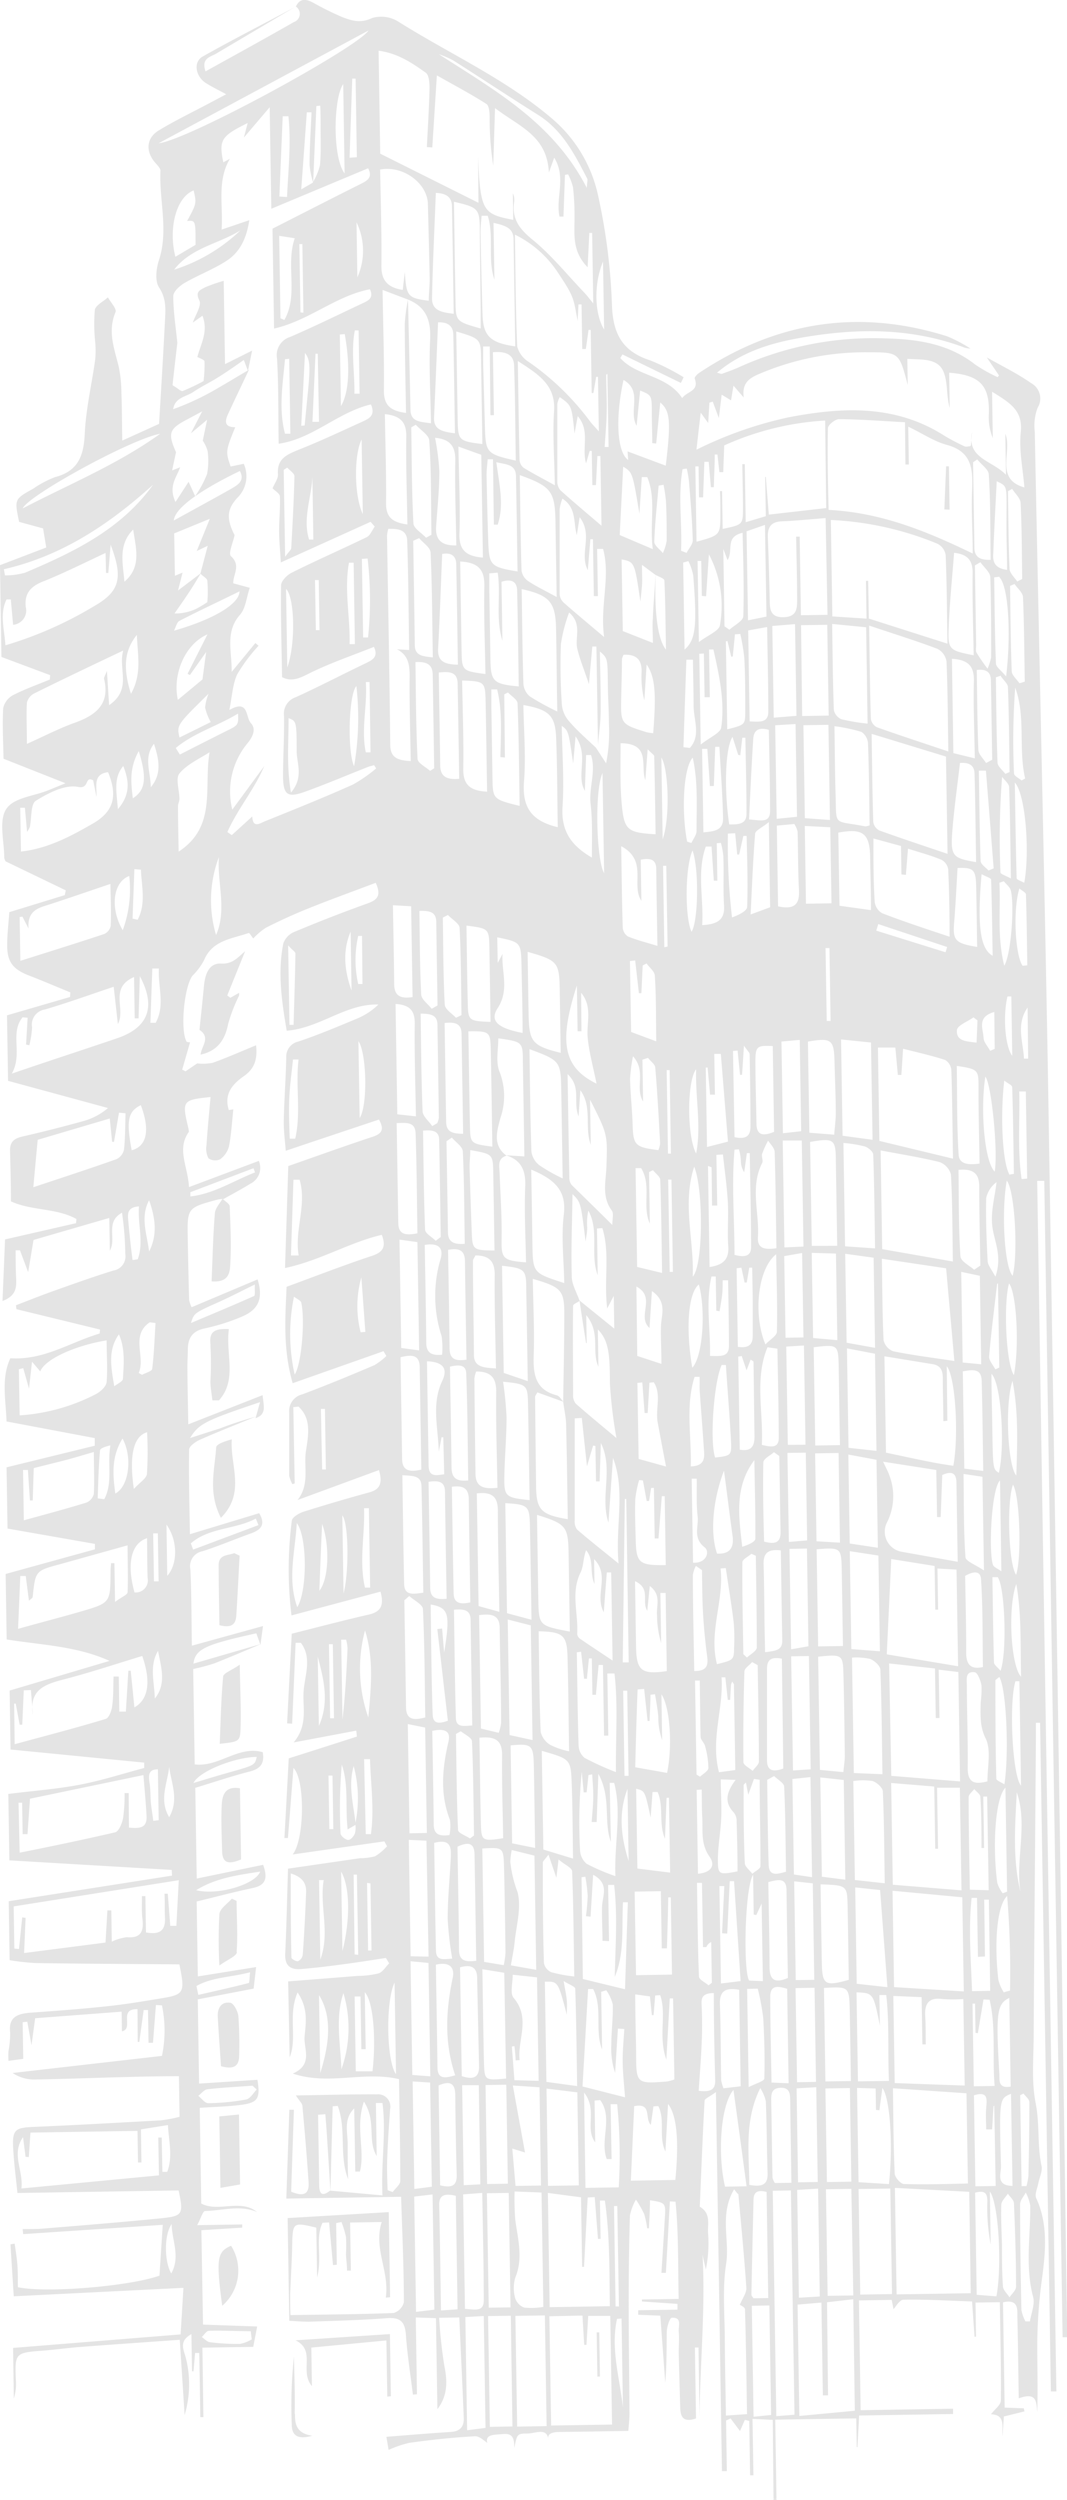 <?xml version="1.0" encoding="UTF-8"?> <svg xmlns="http://www.w3.org/2000/svg" viewBox="0 0 162.93 381.62"> <defs> <style>.cls-1{fill:#a6a6a6;opacity:0.3;}</style> </defs> <title>Ресурс 9</title> <g id="Слой_2" data-name="Слой 2"> <g id="Слой_1-2" data-name="Слой 1"> <path class="cls-1" d="M39.11,216.23c-2.84,1.17-5.71,2.29-8.52,3.53-.69.3-1.7,1-1.71,1.52-.08,4.15.05,8.3.12,12.93L39.58,231c1.05,1.79.22,2.56-1.29,3.1-2.46.88-4.87,1.91-7.36,2.71a2.31,2.31,0,0,0-1.86,2.75c.18,3.75.16,7.51.23,11.67l10.86-3-.39,2.88-.63-1.77c-7.75,1.71-9.33,2.39-9.6,4.63l10.32-3c-2.36,1-4.71,2-7.1,2.95a29.86,29.86,0,0,1-3.26.87l.23,14.56c3.7.46,6.66-2.93,10.39-1.86.31,1.75-.38,2.54-2,2.95-2.72.7-5.38,1.6-8.3,2.49l.22,13.85,10.14-2.1c.77,2.14.33,3.13-1.57,3.54-2.83.6-5.64,1.35-8.58,2.06l.18,11.44,8.9-1.43-.38,3.29-8.53,1.64.2,12.86,8.91-.58c.45,2.76.1,3.44-2.24,3.79-2.09.3-4.22.33-6.57.49l.23,14.61c2.63,1.38,6-.76,8.51,1.29-2.61-1.12-5.31-.2-7.94-.15-.31,0-.61,1.07-1.19,2.16l6.88-.11v.49l-6.24.39L31,354.87l8.27.29-.6,3.11-7.76.12L31.06,369h-.47l-.16-9.8-.64,0L29.55,362l-.23,0-.09-5.68c-1.8,1-1.3,2.15-.94,3.31a16.42,16.42,0,0,1-.1,9.06c-.23-3.67-.47-7.34-.74-11.5-5.18.37-10.17.71-15.16,1.09-1.93.15-3.85.42-5.78.57-4.17.31-4.26.39-4.09,4.45a7.57,7.57,0,0,1-.31,2.86L2,358.43l25.58-2.06.43-7.11L2.1,350.55l-.5-7.93.64-.11c.15,1.1.34,2.2.42,3.31s.06,2.27.07,3.34c4.32.93,17-.13,21.62-1.76l.5-7.76L3.54,341.06l-.08-.77c.94,0,1.87,0,2.8-.05,6.19-.51,12.38-1,18.54-1.62,3.14-.33,3.23-.69,2.47-4.23l-24.61.39c-.23-2.32-.53-4.59-.65-6.87-.15-2.8.32-3.1,3.12-3.22,6.49-.27,13-.65,19.46-1a23,23,0,0,0,2.83-.54l-.1-6.2c-2.83,0-5.51.06-8.19.13-4.66.12-9.31.3-14,.38a6,6,0,0,1-3.21-1l22.81-2.61a18.86,18.86,0,0,0,0-7.71l-.92-.06-.45,5.77-.68,0-.08-5-.66,0-.67,4.87h-.24L21,306.72c-3-.1-.49,3-2.38,3.38l-.05-3-13.2,1-.56,4.12-.64-3.59-.71.08.09,5.59-2.26.31a14.29,14.29,0,0,1,0-1.45,15.08,15.08,0,0,0,.26-2.89c-.27-2.31,1.06-2.82,2.92-3,4-.29,7.94-.57,11.89-1,2.79-.29,5.57-.76,8.34-1.22,3.42-.56,3.58-.87,2.69-5.17-7.23-.06-14.57-.09-21.92-.2a36.33,36.33,0,0,1-4-.44l-.14-9,24.94-3.91-.05-.87L1.43,284l-.16-10.14c3.75-.47,7.32-.73,10.81-1.39s6.63-1.7,9.94-2.57l0-.82-20.41-2-.14-9,15.26-4.53c-5-2.26-10.31-2.41-15.71-3.27l-.16-10,13.63-3.76,0-.83L1.15,233.35,1,224l13.47-3.3,0-1.16L1,217c-.12-3.38-.84-6.62.58-9.65,5.17.33,9.18-2.47,13.63-3.77l.07-.61L2.51,199.86l-.07-.6c1.93-.74,3.84-1.51,5.79-2.2,3-1.07,6-2.14,9.08-3.1a2.18,2.18,0,0,0,1.82-2.51,46.9,46.9,0,0,0-.5-6.32c-2.62,1.45-.78,3.94-1.86,5.8l-.08-5L5.12,189.29c-.26,1.57-.51,3.05-.82,4.92l-1.25-3.34-.66,0c0,1.39,0,2.79.07,4.18s.08,2.75-2.08,3.56c.14-3.32.27-6.39.39-9.4l10.84-2.48.06-.64c-3.07-1.7-6.83-1.23-10-2.69,0-2.61-.07-5.21-.14-7.8,0-1.35.7-1.82,1.9-2.1,3.11-.71,6.21-1.5,9.28-2.35a9.74,9.74,0,0,0,3.78-2L1.23,165l-.16-10,9.62-2.8.05-.7c-2.1-.86-4.2-1.76-6.32-2.58-2.46-.95-3.36-2.1-3.32-4.72,0-1.64.21-3.27.32-4.95l8.47-2.6.15-.73L.85,131.49a1.8,1.8,0,0,1-.2-.53c0-2.52-.86-5.58.27-7.4s4.23-2,6.48-2.93L10,119.57.54,115.83c-.05-2.73-.2-5.24-.05-7.74a3,3,0,0,1,1.56-2c1.78-.91,3.69-1.58,5.55-2.35l.06-.67L.22,100.29,0,86.28l7.06-2.7-.48-2.91-3.66-1c-.73-3.46-.73-3.47,2.14-5.06A15.7,15.7,0,0,1,8.4,72.84c3.5-.91,4.38-3.22,4.54-6.58.17-3.81,1.07-7.59,1.6-11.39a15.28,15.28,0,0,0,0-2.62,26.25,26.25,0,0,1-.06-4.93c.12-.73,1.31-1.29,2-1.93.42.77,1.37,1.76,1.16,2.26-1.26,3-.15,5.63.51,8.41a21,21,0,0,1,.39,4c.09,2.22.08,4.43.13,7.2l5.62-2.55c.3-5.12.63-10.34.89-15.56.09-1.79.28-3.5-.89-5.26-.66-1-.44-2.92,0-4.23,1.46-4.54,0-9.07.21-13.6,0-.37-.43-.8-.73-1.14-1.56-1.73-1.48-3.82.46-5,2.39-1.46,4.94-2.68,7.42-4l2.89-1.53c-1.27-.69-2.2-1.14-3.07-1.69-1.62-1-2-3.25-.52-4.07,4.62-2.61,9.35-5,14-7.51L33,8.19c-.92.53-2.29.7-1.62,2.71,4.61-2.56,9.07-5,13.49-7.53A1.33,1.33,0,0,0,45.18,1c.63-1.33,1.57-1.15,2.64-.59A46.44,46.44,0,0,0,52.24,2.6c1.45.56,2.83,1,4.58.15a4.92,4.92,0,0,1,4,.55C68.63,8.21,77.1,12,84.17,18a21.25,21.25,0,0,1,7.19,12A91.55,91.55,0,0,1,93.44,46.4c.11,4.51,1.58,7.26,5.89,8.63a34.32,34.32,0,0,1,5.06,2.56l-.42.87-8.92-4.35-.33.55c2.51,2.83,7.14,2.57,9.45,6.12.72-1.07,2.63-1,1.91-3-.07-.18.37-.64.66-.84,11.74-7.84,24.37-9.86,37.89-5.6a22.87,22.87,0,0,1,3.56,1.87,4,4,0,0,1-.86-.13c-8.43-3.17-17.05-3-25.73-1.39-4.34.82-8.51,2.16-12.12,5.21.42.09.63.21.78.16.91-.33,1.82-.65,2.69-1.05a49.65,49.65,0,0,1,22.3-4.35c4.9.12,9.63.82,13.67,4a23.69,23.69,0,0,0,3.42,1.92l.2-.27-1.86-2.75c2.26,1.29,4.63,2.43,6.76,3.92a2.68,2.68,0,0,1,1,3.78,7.71,7.71,0,0,0-.43,3.65c.64,32.52,1.42,65,2,97.55q1.54,93.78,2.87,187.54l.09,5.8h-.71l-2.8-176.53h-1.08l2.93,184.8h-.84L158.82,263h-.64c0,.95,0,1.9,0,2.85-.11,14.95-.25,29.89-.34,44.84,0,3.46-.36,7,.3,10.35s.22,6.43.9,9.59c.18.83-.33,1.8-.5,2.71-.14.75-.58,1.66-.31,2.24,1.84,3.94,1.42,8.24.9,12.14a76.67,76.67,0,0,0-.74,10.24c0,3.4.1,6.79,0,10.24-.19-1.39.05-3.12-2.83-2.07-.07-4.35-.11-8.4-.21-12.44,0-1.22.15-2.75-2.19-2.22l.25,16.07,2.92.11.11.47-3.15.78-.2,3c-.16-1.32.56-3.26-1.77-3.34.56-.75,1.51-1.42,1.51-2.11.06-4.92-.08-9.85-.16-15l-3.71.06.08,5.21h-.23l-.38-5.38c-3.57-.12-7-.33-10.46-.27-.62,0-1.22,1.14-1.53,1.45l-.28-1.42-5,.08.26,16.76,14.11-.23,0,.81-14.34.23c-.1,2-.18,3.39-.25,4.82h-.12l-.07-4.38-12.37.19.19,12.26h-.45L118,369.41l-3.09-.15.14,8.62h-.51l-.13-8.3-.67-.17-.74,1.71-1.44-1.92-.69.31.12,7.73h-.75l-.92-57.87c-1,.75-1.71,1-1.73,1.32-.29,5.21-.49,10.43-.71,15.64,0,.19-.05.51,0,.56,1.7,1,1.16,2.62,1.24,4a19.92,19.92,0,0,1-.34,5.58l-.5-2.24c.45,8.25-.38,16.49-.46,24.75l-.16-10.61h-.55l.17,10.83c-2,.66-2.36-.28-2.41-1.64-.08-2.81-.17-5.62-.23-8.43,0-1.07.1-2.14,0-3.2-.07-.83.55-2.21-1.06-2.1-.31,0-.74,1.36-.76,2.1-.05,2.6,0,5.2-.24,7.82q-.37-5.1-.75-10.24l-3.38-.14,0-.69,6-.09,0-.88-5.43-.37v-.3l5.61-.09c-.11-5.09,0-10-.48-14.84l-.86-.05c-.2,3.64-.4,7.27-.61,10.91l-.68,0c.18-2.86.37-5.71.53-8.57.13-2.08.06-2.15-2.28-2.51,0,1.45-.1,2.86-.15,4.28l-.28,0a12.89,12.89,0,0,0-.46-2.19,17.11,17.11,0,0,0-1.25-2.19,8,8,0,0,0-.92,2.42c-.14,4.56-.19,9.12-.19,13.68,0,5.53.09,11.06.12,16.59,0,.86-.11,1.72-.17,2.62-3.51.06-6.86.12-10.22.16-1.18,0-2.25.1-2,1.24-.12-2-2-1-3.2-1-1.57,0-1.58.1-2,2.23,0-1.39-.15-2.3-1.73-2.15-1.33.13-2.73,0-2.39,1.34-.4-.23-1.18-1.06-1.91-1-3.36.18-6.71.54-10,1A17.43,17.43,0,0,0,59.34,374L59,372c3.34-.26,6.57-.54,9.82-.74,1.31-.08,2-.68,2-2-.2-5.11-.45-10.23-.69-15.48l-3.07.05a72.57,72.57,0,0,0,.81,7.45c.5,2.4.42,4.56-1.08,6.5l-.22-13.89-3.08-.11.18,11.73-.62.05c-.37-3-.85-6.06-1.07-9.11-.14-2-.83-2.71-2.88-2.56-4,.31-8,.4-11.93.54-1,0-2.1-.09-3-.14l-.25-15.68,15.44-.91.21,13-.66.05c.59-4-1.93-7.55-.62-11.54l-4.83.08.12,7.34-.59,0c0-.84-.13-1.68-.16-2.53a22.68,22.68,0,0,0,0-2.61,14.55,14.55,0,0,0-.69-2.28l-.81.17.1,6.35-.58.06-.6-6.52-1,.06c-1.17,2.44,0,5.2-.83,8.35l-.12-7.61c-3.63-.86-3.6-.86-3.69,2.95-.05,2.43-.22,4.85-.3,7.28,0,1,0,2.06.05,3.12,5.53-.09,10.65-.12,15.76-.32a2.33,2.33,0,0,0,1.55-1.63c0-5.4-.26-10.79-.42-16.11l-17.53.27c.16-4.7.31-9.13.46-13.56l.7,0c-.14,4.14-.28,8.29-.42,12.51,1.66.68,2.8.62,2.66-1.47-.26-3.87-.59-7.73-.94-11.59,0-.4-.45-.76-1-1.63,4.34-.07,8.37-.19,12.39-.17a1.87,1.87,0,0,1,2,2.25c-.18,2.51-.35,5-.44,7.55-.06,1.61,0,3.22.06,4.83l.77.29c.4-.57,1.16-1.13,1.16-1.69,0-5.13-.11-10.26-.19-15.55-5.4-1.27-10.7,1-16.22-.85,3.18-1.41,1.62-3.8,1.8-5.69.19-2,.59-4.25-1.07-6.69-1.52,3.5,0,6.92-1.21,9.9L44,302.48l10.65-.84a13.76,13.76,0,0,0,3.17-.39c.63-.21,1.07-1,1.6-1.52l-.49-.83c-2.26.34-4.52.71-6.79,1-2,.27-4.07.52-6.12.69-1.61.14-2.56-.45-2.47-2.32.2-4.16.28-8.33.43-13l11-1.6a8.87,8.87,0,0,0,2.29-.29,8.46,8.46,0,0,0,1.83-1.53l-.41-.75-14,2c1.81-2.25,1.93-11.39.12-13.21-.29,3.74-.57,7.22-.84,10.7l-.54,0c.23-4.1.45-8.21.66-12.16,3.67-1.16,7-2.23,10.39-3.32a4.76,4.76,0,0,0-.09-.91L44.84,266c2.22-2.66,1.35-5.32,1.52-7.79s1.33-5.1-.42-7.42l-.8,0q-.26,6.16-.53,12.35l-.77-.05c.24-4.67.48-9.33.71-13.69,4.21-1.06,8-2.06,11.72-2.91,1.83-.41,2.43-1.34,1.83-3.51l-13.59,3.63a58.31,58.31,0,0,1,.05-14.47c.06-.53,1.11-1.14,1.81-1.37q5-1.57,10-2.94c1.73-.46,2.05-1.48,1.5-3.41l-12.43,4.57c1.88-2.39.92-5.07,1.27-7.43s.92-4.94-1.13-6.83l-.79.08L45,226.46l-.35.11a4.32,4.32,0,0,1-.49-1.3c0-3.2,0-6.41,0-9.61a2.62,2.62,0,0,1,2-2.8c3.72-1.39,7.39-2.91,11-4.45A9.51,9.51,0,0,0,59,207l-.44-.73-13.87,4.89c-1.52-5.31-1.12-10.1-.93-14.72,4.55-1.67,8.77-3.31,13.06-4.73,1.7-.57,2.16-1.39,1.48-3.2-4.92,1.14-9.33,3.9-14.78,5.07.18-5.42.33-10.31.5-15.57,4.09-1.43,8.44-3,12.85-4.46,1.55-.5,1.79-1.2,1-2.64-4.67,1.56-9.32,3.11-14.24,4.77-.11-1.56-.33-3.09-.3-4.61.07-3.2.31-6.4.38-9.6A2.36,2.36,0,0,1,45.56,159c3-1,6-2.27,8.93-3.49a10.36,10.36,0,0,0,3.29-2.16c-5-.15-8.89,3.58-14,4-.78-4.56-1.4-8.94-.51-13.36A3,3,0,0,1,45,142.24q5.49-2.3,11.08-4.31c1.42-.51,2.24-1.1,1.29-3.16-3.38,1.28-6.8,2.51-10.16,3.86-2.25.9-4.45,1.9-6.61,3a9.88,9.88,0,0,0-1.93,1.64c-.24-.29-.58-.88-.69-.84-2.57.9-5.55,1.08-6.83,4.17a9.64,9.64,0,0,1-1.72,2.31c-1.29,1.57-1.95,8.3-.94,10.1.06.1.35.08.53.12l-1.2,4.16.51.26,1.78-1.21a8,8,0,0,0,2.36-.09c2.16-.77,4.25-1.7,6.63-2.68.25,2.23-.29,3.62-1.86,4.71-1.73,1.22-3.07,2.7-2.3,5.18l.69-.11c-.2,1.83-.3,3.76-.66,5.64a3.53,3.53,0,0,1-1.38,2,1.79,1.79,0,0,1-1.76-.17,3.22,3.22,0,0,1-.3-2c.16-2.44.4-4.88.62-7.35-4.34.46-4.39.54-3.36,4.87,0,.17.11.41,0,.52-1.81,2.62-.1,5.21.07,8.36l10.66-4a2.69,2.69,0,0,1-1.28,3.48c-1.39.86-2.83,1.62-4.25,2.42l.09-.1a5.94,5.94,0,0,0-.86.11c-4.64,1.25-4.64,1.25-4.55,6,.06,3.11.12,6.21.21,9.31a4.47,4.47,0,0,0,.38,1.12l10.08-4.25c.86,2.87.18,4.57-2.32,5.65a31,31,0,0,1-5.79,1.84c-1.9.4-2.54,1.51-2.55,3.26,0,.87-.07,1.75-.06,2.62,0,2.71.08,5.41.13,8.76l11.35-4.46c.15,1.65.66,2.93-1.08,3.52l.69-2.45c-8.41,2.83-9.32,3.28-10.69,5.48,1.81-.58,3.22-1.05,4.65-1.49C35.47,217.32,37.29,216.78,39.11,216.23ZM47.82,27.88a13.34,13.34,0,0,1-.55-2.67c0-2.69.19-5.38.3-8.06l-.72,0c-.27,3.76-.54,7.52-.85,11.76l1.73-1a9.88,9.88,0,0,0,1.12-2.64c.19-1.82.1-3.68.11-5.51,0-1.21,0-2.42-.06-3.63l-.59.06ZM29.15,66.15l1.72-3.35-2.72,1.46c-2.32,1.28-2.51,2-1.27,4.77l-.6,2.79,1.23-.49c-.52,1.52-1.85,2.9-.71,5.3l2-3.08,1,2.19a16.47,16.47,0,0,0,1.82-3.38,10.85,10.85,0,0,0,.08-3.51,5.5,5.5,0,0,0-.74-1.58l.67-3.19ZM30.6,87.56l1.12-4.24-1.68.8,2-4.92-5.44,2.23.11,6.47,1.17-.49-.69,2.73,3.48-2.64c-.59,1-1.14,1.92-1.76,2.85-.73,1.12-1.5,2.2-2.26,3.3A7.37,7.37,0,0,0,30,92.92a16.93,16.93,0,0,0,1.66-1,19.61,19.61,0,0,0,0-3.24C31.66,88.3,31,88,30.6,87.56Zm23.72,191-1.23.72c-.4-3.36.19-6.71-.9-9.9A79,79,0,0,0,52,279.88c0,.36.7.94,1.11,1s.89-.53,1.09-1a3.62,3.62,0,0,0,.05-1.44,19.23,19.23,0,0,0-.24-8.83C53.13,272.63,54,275.57,54.32,278.52Zm-24.2-224c.5-2,1.75-3.95.79-6.36l-1.47,1.05c.38-1.15,1.39-2.6,1-3.38-.69-1.4.15-1.59.86-2a24.23,24.23,0,0,1,2.86-1l.2,12.72,4.14-2.07-.64,3.11-.63-1.68c-1.42,1-2.66,1.87-4,2.7S30.76,59,29.56,59.81s-2.83.84-3.12,2.66a40.39,40.39,0,0,0,7-3.32c1.54-.88,3-1.79,4.57-2.69-1.06,2.25-2.14,4.49-3.19,6.76-.51,1.1-.55,2,1.1,2-1.47,3.59-1.49,3.74-.7,6l2-.42a4.62,4.62,0,0,1-1,5.22c-1.56,1.72-1.68,3.16-.4,5.67-.22,1.11-1,2.83-.55,3.22,1.57,1.43.3,2.78.35,4.14l2.52.68c-.52,1.53-.63,3.15-1.49,4.12-2.34,2.64-1.2,5.68-1.28,8.73L39,98.16l.48.42a25.79,25.79,0,0,0-3.25,4.35c-.71,1.5-.77,3.31-1.21,5.46,3-1.72,2.45,1.08,3.29,2s.3,2.08-.52,3.08a11.54,11.54,0,0,0-2.32,10.13l4.89-6.66c-1.53,3.61-4.09,6.56-5.64,10.08l.67.47,3.13-2.85c.1,1.91,1.22,1,2,.71,4.48-1.81,9-3.62,13.37-5.58a22.76,22.76,0,0,0,3.55-2.46l-.32-.5c-.34.1-.7.17-1,.3-3.24,1.27-6.45,2.65-9.73,3.82-2.48.87-3.13.37-3.17-2.31,0-3.1.2-6.21.15-9.31a2.65,2.65,0,0,1,1.78-2.87c3.62-1.64,7.13-3.49,10.72-5.2,1-.5,1.94-.94,1.23-2.49-3.42,1.37-6.9,2.54-10.14,4.18-1.45.73-2.57,1.13-3.89.44-.07-4.71-.22-9.36-.15-14,0-.67.91-1.59,1.62-1.94C48.27,85.56,52.17,83.86,56,82c.54-.27.82-1.06,1.22-1.61l-.63-.73L42.88,85.86c-.11-1.88-.26-3.36-.26-4.85,0-1.74.19-3.49.12-5.22,0-.43-.73-.84-1.12-1.25.29-.72.87-1.45.82-2.14-.17-2.39,1.36-3,3.18-3.75,3.23-1.28,6.39-2.77,9.56-4.21,1-.47,2.25-.89,1.46-2.7-5,1.16-8.91,5.27-14.09,6-.07-4.52,0-8.77-.25-13a2.91,2.91,0,0,1,2-3.3c3.64-1.57,7.2-3.32,10.77-5,.88-.43,2.13-.79,1.42-2.28-5.22,1-9.28,4.78-14.64,6l-.24-15.25c4.51-2.29,8.89-4.54,13.29-6.74,1.08-.54,2.09-1,1.31-2.48L41.43,31.87l-.25-15.5L37.24,21l.58-2.22c-4.06,2-4.42,2.59-3.72,6l1-.54c-2,3.41-1,7.07-1.26,10.81l4.23-1.44c-.45,2.95-1.52,4.95-3.51,6.23S30.25,42,28.16,43.21c-.73.43-1.7,1.3-1.7,2,0,2.38.39,4.76.62,7.13-.25,2.14-.5,4.28-.73,6.42,0,.09.27.21.42.31.39.23.87.72,1.14.62a32.19,32.19,0,0,0,3.17-1.51,20,20,0,0,0,.15-3C31.2,54.9,30.51,54.71,30.12,54.48Zm70,33.07c-.21,5.5.22,9.82,1.57,11.55-.07-3.94-.08-7.26-.24-10.56,0-.32-.92-.6-1.42-.9l-2-1.49c0,1.45.07,2.31,0,3.17s-.16,1.63-.24,2.44c-.89-6.05-.89-6.05-2.87-6.44l.18,10.94,4.59,1.81c0-1.6-.1-2.65,0-3.7C99.77,92.1,100,89.82,100.11,87.55ZM62.32,45.74l-3.9-1.48c.08,5.38.26,10.38.2,15.37,0,2.26,1,3.09,3.38,3.41-.08-4.63-.19-9.14-.19-13.66a27,27,0,0,1,.49-3.66q.2,8.39.38,16.78c0,1.89,1.4,1.87,3.13,2.12-.07-4.45-.33-8.59-.13-12.72C65.82,49,65.13,46.88,62.32,45.74ZM77.27,176.36l2.8.18c-.07-4.95-.15-9.68-.23-14.41,0-3.09-.06-3.09-3.75-3.62,0,1.74-.42,3.65.19,5.11a10.16,10.16,0,0,1,.15,7c-.48,1.85-1.32,4.2.92,5.8-1.43.44-1.09,1.59-1.06,2.63.12,3.35.36,6.69.31,10-.06,3.06.12,3.39,3.72,3.66-.06-3.87-.28-7.73-.12-11.57C80.3,178.74,79.65,177.12,77.27,176.36ZM91,114.14l1.55,2.39a24.27,24.27,0,0,0,.43-6.06c0-1.94-.14-3.87-.16-5.81-.05-4.15,0-4.15-1.22-5.21.05,3.15.15,6.12.12,9.1,0,1.72-.26,3.43-.41,5.15l-.24-15-.62,0c-.17,1.79-.33,3.58-.52,5.74-.72-2.15-1.38-3.75-1.78-5.41s.79-3.8-1.25-5.52a24,24,0,0,0-1.25,4.81,86.9,86.9,0,0,0,.15,9.27,4.37,4.37,0,0,0,1.07,2.48C88.11,111.54,89.58,112.8,91,114.14ZM88.51,198.6c-.35.24-1,.49-1,.74-.06,4.53,0,9.07,0,13.61a2,2,0,0,0,.4,1.32c1.9,1.68,3.86,3.28,6.22,5.26a70.58,70.58,0,0,1-1-8.38c0-4.6-.22-6.53-1.84-8.21l.09,5.7c-1.1-2.35.39-5.13-1.86-7.87l.07,4.26-.1,0q-.52-3.24-1-6.5l5.31,4.3-.08-5-1,1.92c-.54-4.28.46-8.39-.74-12.27l-.82.06.11,7.14c-1.2-3.22.28-6.75-1.43-9.87a8.66,8.66,0,0,0-.17,2.57c0,.72-.16,1.44-.25,2.16-.74-6-.74-6-2-7.25-.06,4.41-.23,8.44-.11,12.46C87.26,196,88.06,197.29,88.51,198.6ZM50.4,334.42l8,.73c-.23-5.1.59-9.61,0-14.11h-1l.12,8.1c-1.47-2.44,0-5.29-1.95-8.31-1.34,3.92.21,7.43-.61,10.68l-.71,0-.16-9.65c-1.66,1.66-1,3.59-1,5.4s0,3.62.07,5.43c-1.42-3.65-.23-7.63-1.59-11.21l-.77.07q-.18,6.5-.34,13c-.17-2.75-.34-5.49-.52-8.24-.07-1.19-.17-2.37-.26-3.56l-1.11.09q.09,5.34.17,10.68C48.74,334.74,49.06,335.48,50.4,334.42ZM86.05,214l-4-1.44c-.18.36-.34.52-.34.69q.06,6.67.15,13.37c0,3.87.71,4.61,4.84,5.3-.08-4.77-.13-9.51-.25-14.24,0-1.24-.3-2.47-.45-3.7.06-4.43.16-8.86.17-13.29,0-3.72-.43-4.19-4.81-5.46.06,3.92.26,7.75.14,11.57-.1,2.91.17,5.35,3.53,6.21C85.45,213.13,85.72,213.68,86.05,214ZM89.73,40.8c-2.39-2.44-2-5-2-7.56a39.77,39.77,0,0,0-.23-4.63,8.49,8.49,0,0,0-.76-2l-.47.09c-.08,2.13-.15,4.25-.23,6.37l-.6,0c-.64-2.85,1.07-5.93-.81-9l-.82,2.28c-.25-5.65-4.52-7-8.22-9.85-.1,3.32-.19,6.06-.27,8.79A45.25,45.25,0,0,1,74.77,18c0-.74-.06-1.84-.5-2.13-2.3-1.48-4.74-2.76-7.56-4.36l-.7,11-.83-.06c.15-3,.34-6,.41-9,0-.8-.08-2-.58-2.35-2.07-1.47-4.21-2.95-7.2-3.36l.25,15.72,15,7.5L73,23.9c.36,8.23.65,8.78,5.37,9.66l-.06-4.05a2.25,2.25,0,0,1,.2,1.31c-.38,2.59.81,4.14,2.82,5.78,2.89,2.36,5.28,5.34,7.88,8.06.42.44.78.93,1.38,1.66l-.17-10.76h-.43ZM107,63c-.22,1.84-.42,3.6-.65,5.65a59.85,59.85,0,0,1,14-4.93c8.26-1.59,16.35-2,23.86,2.8a31.09,31.09,0,0,0,3.08,1.62c.21.1.52,0,.74,0s.22-.2.23-.28c.06-.63.11-1.26.17-1.9-.81,4.07,3,4.27,5.18,6.52l-.1-6.27c1.12,2.71-1.68,6.92,2.91,8.2-.21-2.75-.84-5.63-.55-8.42.35-3.35-1.65-4.49-4.38-6.19l.06,3.9.05,3.18a8.34,8.34,0,0,1-.6-3.73c.12-4.3-1.35-5.89-6.06-6.25l.08,5.38c-.55-1.9-.25-4-1-5.65-.95-2-3.33-1.69-5.47-1.85l.06,4c-1.31-5-1.31-5-6.11-5a41.15,41.15,0,0,0-16.13,3.12c-1.75.71-3.12,1.36-2.8,3.79L112,58.87l-.37,2.25-1.43-.87c-.15,1.25-.27,2.2-.43,3.58l-.94-2.52-.5.16c-.06.91-.11,1.82-.19,3.11Zm31.19,1.46c-3.57-.19-6.82-.45-10.08-.47-.59,0-1.69.89-1.69,1.39-.08,4.12,0,8.24.11,12.46,8,.41,14.88,3.21,22,6.66,0-3.46-.22-6.35-.11-9.23.12-3.24.28-6.24-3.83-7.35-1.89-.51-3.6-1.67-5.9-2.79l.09,5.78h-.52ZM126.87,79.38l.23,14.72,5.22.34-.09-5.77h.34l.1,5.76,12,3.83c-.07-4.85-.09-9.2-.27-13.55A2.35,2.35,0,0,0,143.13,83,48.33,48.33,0,0,0,126.87,79.38ZM126,64.2A43.43,43.43,0,0,0,110.59,68c-.06,1.62-.11,2.85-.15,4.08h-.59l-.3-2.7-.41,0c0,1.67-.1,3.33-.14,5l-.44,0c-.12-1.29-.23-2.59-.34-3.88l-.66,0c-.07,1.81-.13,3.62-.2,5.43h-.62l-.07-4.73-.49,0,.18,11.5c3.63-1,3.63-1,3.64-4.24,0-1.16,0-2.32-.06-3.49h.32l.09,5.77c3.08-.64,3.1-.64,3.1-3.23,0-2.22-.07-4.43-.1-6.65h.38l.14,8.86,3.07-.92-.1-6h.1c.15,1.88.3,3.77.46,5.76l8.76-1ZM88.2,49c-.65-3.51-.49-3.61-3-7.37a16.53,16.53,0,0,0-6.57-5.81c.1,6.07.11,11.58.35,17.09a4,4,0,0,0,1.77,2.35,40.11,40.11,0,0,1,9.3,9c.35.48.79.91,1.39,1.59l-.13-8.32h-.27L90.61,60l-.26,0-.15-9.64h-.33l-.41,2.92-.55,0-.11-6.81-.46,0C88.29,47.29,88.25,48.12,88.2,49ZM148,334.6,136.65,334l.26,16.26,11.32-.18ZM132.72,95.5c.08,5.24.12,9.75.26,14.26a1.76,1.76,0,0,0,.92,1.26c3.42,1.22,6.87,2.34,10.91,3.7-.08-4.94-.09-9.35-.28-13.75a2.63,2.63,0,0,0-1.39-1.92C139.86,97.81,136.5,96.77,132.72,95.5Zm3.38,175.6,10.5.85-.26-16.7-3-.36.12,7.38h-.57l-.12-7.56-7-.77Zm-3-159.07c.07,4.79.11,9.13.25,13.48a1.74,1.74,0,0,0,.93,1.27c3.33,1.2,6.69,2.31,10.41,3.57l-.24-14.85Zm-105.8,175-25.21,4,.1,6.44.71.07.49-4.83.52.07c-.07,1.67-.14,3.35-.23,5.37l12.43-1.6.29-4.91H17l.07,4.77a7.8,7.8,0,0,1,2.28-.68c2.27.2,2.62-1,2.39-2.87-.13-1.12-.05-2.26-.07-3.4h.53l.09,5.54c2.11.4,3-.29,2.9-2.25-.07-1.22,0-2.44-.07-3.66l.5,0L26,294h.93Zm118.2-94.45c-.07-4.63-.06-9-.29-13.27a2.81,2.81,0,0,0-1.74-1.91c-2.95-.73-6-1.2-9-1.78l.24,15.07Zm-9.15,126.21c.07,4.69.08,8.83.27,13,0,.58.9,1.6,1.41,1.62,3.23.1,6.47,0,9.77-.08l-.22-13.77ZM24.8,331.56h.73c.88-2.29.25-4.65.11-7.15l-4.12.66.08,5.05h-.53L21,325.3l-8.35.13-8,.13L4.4,329.3l-.5-.05-.38-3c-1.84,2.64.08,5.06-.25,7.84l21-2-.1-5.78h.52ZM134.28,174.17l11.24,2.71c-.08-4.83-.11-9.16-.25-13.49a2,2,0,0,0-.93-1.57c-2.05-.67-4.17-1.14-6.44-1.72-.1,1.58-.18,2.77-.26,4l-.54,0-.38-4.18-2.66,0Zm12.66,115.47-10.65-1,.23,14.71,10.65.66Zm-4.28-16.91-6.58-.54.25,15.53,10.49.86-.25-15.67-3.48,0,.15,9.32h-.43Zm2-55.84-.61.07c0-2.22-.09-4.43-.09-6.65,0-1.11-.35-1.87-1.56-2.06l-7.35-1.2.24,14.71c2.37.5,4.63,1,6.9,1.44,1.12.23,2.25.39,3.38.57.84-4.44.36-13.56-1-15.21ZM83.89,353.6l.27,16.68,9.3-.15-.27-16.59-3.37,0c-.09,1.58-.18,3-.27,4.43l-.34,0c-.09-1.42-.17-2.84-.27-4.48ZM136.09,238c-.23,5.08-.45,9.65-.68,14.55l10.89,1.82-.24-14.76-2.91-.16.1,6.28h-.43l-.11-6.67ZM18,156.33l-.64-5.69c-3.78,1.26-7.13,2.49-10.55,3.48a2.33,2.33,0,0,0-1.91,2.73,15.2,15.2,0,0,1-.42,2.72l-.5-.11.24-4.09-.77-.07c-2,2.44.07,5.57-1.65,8.6,5.83-2,11-3.67,16.08-5.4,4.74-1.61,6-4.75,3.47-9.49-.06,2.15-.13,4.3-.19,6.45l-.59,0-.1-6.31C16.62,150.85,19.26,154,18,156.33ZM83.66,334.77l.27,17.44,9.19-.15c-.07-5.51,0-10.85-.76-16.13h-.75l.1,5.86-.4,0c-.17-2.13-.33-4.26-.5-6.38l-1.07.06c-.19,3.53-.37,7.06-.56,10.59h-.29l-.17-10.62Zm62.07-127c-.44-5-.84-9.45-1.26-14.15l-9.81-1.46c.07,4.37.07,8.4.26,12.42a2.37,2.37,0,0,0,1.46,1.7C139.29,206.88,142.25,207.24,145.73,207.77Zm-5,97.11-4.32-.18.21,13.3,10.69.38-.21-13.21a21,21,0,0,1-3.16,0c-2.12-.29-2.78.69-2.66,2.63.09,1.43.06,2.86.08,4.29h-.51Zm-14.29,60.79-.79,0-.22-14.16-3.64.31.27,17,8.47-.8L130.29,351l-4,.46ZM19.69,279c1.54.14,2.79.13,2.69-1.74-.11-2.09-.31-4.18-.48-6.28L4.58,274.59,4.2,280l-.74,0-.08-4.8H2.83L3,282.83c5-1,9.8-2,14.58-3.11.57-.13,1.07-1.39,1.22-2.2a25.06,25.06,0,0,0,.22-3.79l.63,0ZM2.24,266.27c5-1.36,9.48-2.52,13.9-3.86.52-.16.93-1.32,1-2.06.2-1.46.14-2.94.2-4.41h.8l.08,5.35h1c.13-2.08.25-4.16.38-6.24l.36,0c.19,1.82.37,3.65.56,5.6,2.18-1.22,2.55-4,1.2-7.85-3.77,1.14-7.53,2.4-11.35,3.41-3,.8-6.06,1.38-5.34,5.67L4.72,258l-1.09.05-.23,5.24H3l-.6-3.22-.24,0Zm144-27.85c-.07-4.27-.13-8.12-.19-12,0-1.78-.93-1.79-2.17-1.25-.08,2.25-.16,4.34-.24,6.42l-.55,0-.12-7.18-8.12-1.27c.52,1.11.76,1.52.92,2a8.89,8.89,0,0,1-.4,7.42,3.12,3.12,0,0,0,2.2,4.31ZM145,143c0-3.58-.06-6.94-.21-10.29a2,2,0,0,0-1.06-1.47c-1.57-.65-3.22-1.09-5.08-1.68l-.32,4-.68-.07-.07-4.34L133.37,128c0,3.55,0,6.64.2,9.71a2.31,2.31,0,0,0,1.15,1.71C138,140.68,141.24,141.75,145,143ZM61.5,44.26c.11-1,.21-1.86.32-2.75.23,3.72.42,4,3.65,4.4,0-1.16.16-2.3.14-3.44-.07-3.77-.18-7.54-.27-11.31-.07-3.17-3.76-5.94-7.29-5.28.08,4.87.25,9.78.19,14.69C58.22,42.86,59.24,43.9,61.5,44.26Zm64.57,34.83c-2.41.19-4.58.41-6.75.5-1.67.08-2.13,1-2.07,2.47.13,3.19.21,6.38.29,9.57,0,1.46.14,2.67,2.18,2.59s2-1.45,2-2.82c0-3.16-.1-6.32-.15-9.48h.54l.19,12,4.06-.06ZM2.76,248.66c3.54-1,6.61-1.78,9.66-2.67,4.44-1.3,4.43-1.33,4.46-6,0-.46.05-.91.08-1.36h.51l.1,5.92c1-.76,1.9-1.1,1.91-1.47.1-2.33,0-4.67,0-7.17L9.13,238.8c-3.72,1-3.72,1-4.14,5,0,.14-.24.25-.57.57l-.49-3.78H3.1ZM16.12,84.41C12.72,86,9.7,87.52,6.57,88.77c-1.9.75-2.86,1.84-2.64,3.88A2.18,2.18,0,0,1,2,95.38c-.12-1.29-.23-2.58-.35-3.87H1c-1.08,2.2-.34,4.48-.17,7a58.34,58.34,0,0,0,13.68-6.06c3.89-2.25,4.25-4.38,2.38-9.3-.11,1.44-.23,2.88-.35,4.32l-.35,0Zm96,249.78c-2.32,3.86-.66,7.79-1.24,11.42s-.22,7.72-.2,11.58.11,7.63.17,11.57l3.22-.22c-.09-5.4-.15-10.68-.31-16,0-.34-.76-.66-.79-.69.37-.92,1-1.75,1-2.54-.32-4.79-.79-9.57-1.22-14.35C112.67,334.92,112.57,334.85,112.08,334.19ZM18.82,99.31c-5,2.37-9.28,4.41-13.58,6.54a2.17,2.17,0,0,0-1.13,1.42c-.11,1.89,0,3.79,0,6.29,2.81-1.26,5-2.41,7.35-3.24,3.24-1.17,5.37-2.88,4.42-6.73,0-.17.14-.4.45-1.17l.33,5.23C20.23,105.19,18,102.16,18.82,99.31ZM3,216.07a29.41,29.41,0,0,0,11.71-3.28c.67-.37,1.51-1.15,1.57-1.8.17-2.1,0-4.23,0-6.37-5,.82-9.47,2.95-10.13,4.74l-1.26-1.48L4.43,212l-.88-3.14-.67.17Zm59.72-99.88c-.07-4.52-.22-8.77-.17-13,0-1.75-.22-3.18-1.93-4.07l1.86.11c-.09-5.66-.12-11.16-.3-16.66-.06-1.8-1.49-1.85-2.89-1.84a6.35,6.35,0,0,0-.19,1c.17,10.64.38,21.29.49,31.94C59.6,115.69,60.71,116.07,62.71,116.19ZM118,334.44l.54,34.41,2.78-.22-.55-34.24ZM16.86,134.94c-3.24,1.09-6.23,2.13-9.24,3.11-1.66.54-3.47.86-3.26,3.7l-.94-1.82L3,140l.11,6.68c4.38-1.39,8.6-2.7,12.79-4.09a1.76,1.76,0,0,0,1-1.21C17,139.31,16.9,137.22,16.86,134.94ZM3.2,130c4.14-.47,7.54-2.31,10.9-4.23,3.21-1.82,3.94-4.16,2.4-7.89-2.34.3-1.69,2.12-1.77,3.78l-.5-2.53c-1.34-.74-.52,1.37-2.3,1-2-.4-4.53.92-6.45,2.11-.81.5-.63,2.59-.92,4a4.36,4.36,0,0,1-.43.76c-.12-1.37-.22-2.53-.33-3.69l-.71,0Zm90.4,92.59-.69,9.85c-1.32-4,.81-8.19-1.16-12.16-.06,2-.13,3.91-.19,5.87l-.55,0-.09-5.41-.35-.06c-.26.87-.52,1.74-.94,3.17l-.79-7.39-1.08.07c0,5.21,0,10.41,0,15.61a2.05,2.05,0,0,0,.35,1.35c1.91,1.65,3.9,3.21,6.34,5.19C93.94,232.82,95.55,227.64,93.6,222.55ZM5.09,181.24c4.72-1.57,8.75-2.88,12.74-4.3a2.12,2.12,0,0,0,1.11-1.47c.19-1.83.17-3.68.23-5.52l-1-.09-.76,4.45h-.29c-.12-1.2-.24-2.4-.36-3.56L5.76,174C5.55,176.17,5.35,178.34,5.09,181.24ZM89.76,87.05c-1.35-2.59.86-5.32-1.25-8.1l-.43,2.74c-.56-1.93,0-4.13-2.2-5.57a6.87,6.87,0,0,0-.42,1.57q0,6.53,0,13A1.91,1.91,0,0,0,86.08,92c1.86,1.64,3.77,3.22,6.17,5.25-.66-4.83,1-9.17-.16-13.45h-.91L91.3,91h-.62l-.14-8.68h-.39ZM85.1,108.62C85,104,85,100,84.91,96.09c-.06-4.13-.94-5.21-5.25-6.16.08,4.88.11,9.71.27,14.54a2.76,2.76,0,0,0,1,1.86A39.16,39.16,0,0,0,85.1,108.62Zm46,225.55.26,16.12,4.85-.08-.26-16.11ZM93.5,187c0-.9.24-1.77-.08-2.2-1.57-2.11-.9-4.42-.82-6.68.17-4.93.2-4.93-2.5-10.25l.11,6.89c-1-2.73.28-5.74-1.59-8.33-.08,1.2-.16,2.4-.27,4-.9-2.21.48-4.44-1.68-6.45.09,5.61.17,10.72.27,15.84a1.72,1.72,0,0,0,.34,1.06C89.23,182.8,91.21,184.72,93.5,187Zm-8.33-60.68c-.08-4.66-.07-9.18-.25-13.69-.13-3.41-1.1-4.31-5-5,.06,3.9.4,7.78.1,11.62S81,125.29,85.17,126.28Zm-5.8-53.75c.08,4.9.12,9.73.27,14.55a2.35,2.35,0,0,0,1,1.58c1.17.79,2.47,1.4,4.36,2.44-.06-4.25-.13-7.88-.18-11.52C84.73,75,84.17,74.26,79.37,72.53ZM130.1,253.05l.28,17.62,4.37.18c-.09-5.56-.12-10.75-.32-15.94,0-.59-.88-1.38-1.53-1.65A9.52,9.52,0,0,0,130.1,253.05ZM83.47,370.37l-.27-16.9-4.5.07.27,16.9ZM80.85,160.16c.08,5.43.12,10.55.3,15.67a3.23,3.23,0,0,0,1.23,2.07,26.64,26.64,0,0,0,3.54,2c-.08-4.77-.14-9.2-.22-13.63C85.62,162,85.49,161.88,80.85,160.16Zm-1.78-105c.09,5.36.15,10.26.27,15.15A1.67,1.67,0,0,0,80,71.44c1.35.83,2.77,1.56,4.72,2.64-.06-4.13-.35-7.69-.12-11.22C84.91,58.79,82.25,57.17,79.07,55.11ZM86.9,267.35c-.08-5-.11-9.74-.24-14.44-.09-3.29-.71-3.8-4.41-3.88.08,5.12.1,10.24.31,15.35a3.2,3.2,0,0,0,1.48,2A11.29,11.29,0,0,0,86.9,267.35ZM74.48,32.94h-.94c-.06.84-.17,1.68-.16,2.52.08,4.17.17,8.34.3,12.51.1,3.31,1.14,4.36,5,4.91-.09-5.47-.18-10.89-.26-16.31,0-1.75-1.22-2.13-3.06-2.55l.14,8.68C74.42,39.5,75.47,36.11,74.48,32.94ZM5.15,224.12,5,229.06l-.43,0-.31-4.66-.74,0,.12,7.69c3.25-.9,6.42-1.74,9.54-2.7a1.92,1.92,0,0,0,1.15-1.34c.1-2.06,0-4.14,0-6.39-1.88.54-3.35,1-4.83,1.37S6.5,223.78,5.15,224.12Zm82.54,77.61c-.09-5.51-.12-10.79-.33-16.06,0-.54-1.15-1-2.07-1.81-.15,1.29-.23,1.93-.33,2.8-.41-1.21-.74-2.16-1.21-3.53-.56.76-.86,1-.86,1.19,0,5.12,0,10.24.17,15.35a1.93,1.93,0,0,0,1.1,1.4A22.22,22.22,0,0,0,87.69,301.73ZM85.47,60.62a3.49,3.49,0,0,0-.37,1.05c0,4,0,7.93,0,11.89a2,2,0,0,0,.49,1.3c1.9,1.71,3.86,3.35,6.26,5.4l-.17-10.64h-.46L91,74.06h-.55l-.09-5.23-.31,0-.56,1.91c-.7-2.49.67-4.92-1.27-7.22-.21,1.13-.35,1.9-.49,2.67C87.3,61.92,87.3,61.92,85.47,60.62ZM78.58,334.55a41.79,41.79,0,0,0,.1,4.31c.39,2.95,1.25,5.85,0,8.85a5.65,5.65,0,0,0,0,3.16,2.26,2.26,0,0,0,1.39,1.41,11.09,11.09,0,0,0,2.9-.11l-.28-17.46ZM93,296.33l-1-.05c0-1.71-.11-3.43-.07-5.15s1.19-3.56-1.36-4.93c-.14,2.33-.27,4.36-.39,6.4l-.71-.08a29.47,29.47,0,0,0,.27-3.1,24.25,24.25,0,0,0-.36-2.92l-.58.08L89,302.11l6.44,1.57c.15-4.68.29-9,.43-13.28l-.74,0c-.22,3.82.29,7.72-1.26,11.4.1-4.71.45-9.39-.09-14.05h-.92Zm.83-40.86-1.09,0,.15,9.49h-.65l-.17-10.79-.66,0c-.07.79-.15,1.58-.22,2.37s-.13,1.46-.19,2.19l-.54,0-.09-5.56-.44,0c-.1,1-.21,2.07-.31,3.11l-.43,0c-.15-1.38-.3-2.75-.46-4.13l-.65.09c.08,4.74.12,9.48.27,14.22a2.59,2.59,0,0,0,.92,1.9,45.37,45.37,0,0,0,4.78,2.17C94,265.11,94.39,260.28,93.83,255.47ZM132.26,95.76l-5.19-.51c.07,4.66.1,8.91.26,13.15a2,2,0,0,0,1.15,1.4,31.3,31.3,0,0,0,4,.67ZM82,231.26c.07,4.45.13,8.61.2,12.77s.07,4.13,4.81,5.05c-.06-4.11-.13-8.16-.19-12.22C86.73,233.05,86.38,232.6,82,231.26ZM132.79,126c-.07-4.27-.09-8.41-.25-12.54a2.28,2.28,0,0,0-1-1.73,25.47,25.47,0,0,0-4.12-.87c.06,3.76.07,7,.17,10.3.16,5.17-.43,4,4.55,5A3,3,0,0,0,132.79,126ZM83.45,318.84l.23,14.85,4.7-.07-.22-14.2ZM130.54,287l4.56.5c-.08-4.92-.09-9.45-.29-14,0-.58-.92-1.4-1.57-1.61a9.89,9.89,0,0,0-2.94,0Zm-5.61-34.12.27,17.31,3.58.34c.09-1,.23-1.79.22-2.53-.05-4.15-.1-8.29-.21-12.44C128.71,252.59,128.6,252.53,124.93,252.91Zm10.81,80.54c.65-5.91.18-13.09-1-14.68-.17,1.27-.32,2.35-.46,3.42l-.52-.07-.05-3.26-2.84-.09.23,14.39Zm-2.12-142.84c-.08-4.94-.11-9.63-.28-14.32,0-.45-.77-1.08-1.3-1.25a20.43,20.43,0,0,0-3.25-.53l.25,15.78Zm-52.5-12.06c.07,4.09.13,7.72.18,11.35.07,4.46.07,4.46,4.86,6-.06-3.55-.48-7-.07-10.43C86.54,181.77,84.73,180.07,81.12,178.55Zm1.61,88.73.24,15.1,4.53,1.38c-.06-4.09-.06-7.75-.2-11.41C87.16,268.54,87.11,268.54,82.73,267.28Zm.47,35.24.24,15.33,4.69.64c-.08-5.09-.13-10-.29-14.86,0-.33-.9-.62-1.77-1.18.24,1.44.41,2.19.48,2.95s0,1.46,0,2.2C85.22,302.48,85.22,302.48,83.2,302.52Zm50.64-81-.23-14.83-4.28-.82.24,15.18ZM97,304.46c0,3.29.1,6.16.14,9,0,4.64.06,4.66,4.68,4.3a6.53,6.53,0,0,0,1.16-.31l-.2-12.37-.51,0c-.16,2.91-.32,5.81-.52,9.35-1.28-3.63.08-6.89-.94-9.85l-.76.05-.25,3-.26,0-.3-2.86Zm36-145.31-4.57-.47.23,14.7,4.58.62ZM130,251.75l4.36.33-.23-14.61-4.37-.67Zm-34.64,58-1-.07c-.15,2.26-.29,4.51-.43,6.77a11.78,11.78,0,0,1-.58-4.38c0-2,.28-4.06.22-6.07a6.28,6.28,0,0,0-1-2.17l-.77.24.14,8.82c-1.17-3,.14-6.33-1.37-9.25H89.8c-.28,4.95-.56,9.89-.85,14.88l6.49,1.65c-.14-2-.34-3.72-.36-5.42S95.24,311.41,95.33,309.75ZM74.78,52.89l-1,0c0,.92,0,1.84,0,2.76l.27,9.6c.12,3.89.27,4.06,4.71,5.07-.08-4.9-.09-9.73-.26-14.55-.06-1.63-1.24-2.17-3.23-2l.15,9.61-.53,0ZM130.3,350.42,130,334.15l-3.88.06.26,16.27Zm-2.46-160.24c-.07-4.49-.14-8.73-.21-13,0-3.28-.32-3.48-3.93-2.85l.26,15.87Zm-31,131.34c-.17,3.86-.34,7.58-.51,11.38l6.79-.11c.58-5.85.25-9.88-1.11-11.6-.14,2.6-.27,4.93-.4,7.26-1.09-2.26,0-4.8-1.09-6.94l-.74.05-.4,2.83C98.39,323.36,99.61,321,96.87,321.52ZM100.2,67.71l-.6-.06c0-1.53-.07-3.06-.07-4.6,0-2.7,0-2.7-1.78-3.43-.18,1.72-.34,3.41-.54,5.38-1.3-2.28,1-5.26-2-7-1.27,5.83-1,11,.71,12.22l-.09-1.31,5.83,2.18c.81-6.83.68-8.34-.84-9.65ZM93.28,281.18c-1.16-3.18.11-6.68-1.91-10.38-.1,2.87-.18,5.11-.26,7.35l-.76,0c.08-1.24.22-2.48.24-3.72s-.1-2.37-.16-3.56l-.57.11-.28,2.64h-.45l-.3-3.16a81,81,0,0,0-.26,11.95,2.92,2.92,0,0,0,1,2.11,31.37,31.37,0,0,0,4.4,1.89c-.19-5,1-9.68-.19-14.24h-.68Zm-18-211.07-.81,0c-.06.82-.18,1.65-.17,2.47.07,3.39.14,6.77.26,10.16.13,3.58.38,3.82,4.47,4.5-.08-4.87-.14-9.68-.24-14.49,0-1.88-1.45-1.82-3-2.19C76.25,74,77,77.09,76,80.09h-.59Zm26.58,227.32-.81,0-.14-8.72-4,.06.21,12.76,5.49-.09-.18-11.79h-.39C102,292.21,101.92,294.82,101.84,297.43ZM73.4,50.15c0-1,0-2,0-2.91q-.08-5.94-.14-11.89c0-3.52-.17-3.66-3.94-4.55.08,5.06.14,10.07.24,15.08C69.59,49.07,69.61,49.07,73.4,50.15Zm62.11,253.21c-.39-5.11-.74-9.87-1.12-14.83l-3.8-.4.23,14.71Zm-54.94-158c.05,3.38.09,6.47.15,9.57.08,4.12.57,4.72,4.9,5.8-.05-3.24-.1-6.43-.15-9.62C85.4,146.89,85.17,146.61,80.57,145.31Zm53.05,60.4L133.4,192l-4.34-.6.22,13.58ZM77.68,334.77l-3.33.05.28,17.47,3.33-.05Zm51.86-112.72.21,13.58,4.3.65-.21-13.43ZM94.76,113.46c0,3.24-.1,6.34.19,9.41.37,3.9.91,4.23,5.16,4.49-.06-4-.12-7.94-.21-11.91,0-.19-.33-.37-1-1.07l-.36,4.72C97.75,116.91,99.45,113.49,94.76,113.46ZM76,87.42l-1.28.11c0,.91,0,1.82,0,2.73.06,3.49.11,7,.17,10.47.06,3.31.45,3.7,4.32,4.06-.07-4.87-.13-9.7-.24-14.53,0-1.28-.63-2-2.39-1.45l.14,9C75.64,94.37,76.51,90.83,76,87.42ZM92.2,246.13c-1.47-2.67,1-5.61-1.48-8.11l.06,3.78c-.8-1.67,0-3.64-1.28-5.14-.46,1.18-.37,2.43-.85,3.4-1.53,3.09-.32,6.25-.51,9.36a1,1,0,0,0,.4.73c1.63,1.12,3.28,2.2,5,3.35l-.21-13.45h-.67Q92.42,243.08,92.2,246.13Zm33.06,25.21.24,15.16,3.58.45-.24-15.22ZM73.65,282.19l.27,17.31,3,.5a13.76,13.76,0,0,0,.27-1.89c-.06-4.53-.12-9.06-.24-13.59C76.84,282.07,76.73,282,73.65,282.19Zm2.5-17.66a6.66,6.66,0,0,0,.37-1.51c0-4.82-.16-9.64-.22-14.46,0-2.11-1.33-2.22-3.14-2l.28,17.32Zm4.9-16.4-3.52-.9.28,17.64,3.51.77Zm-4.8-2.07c-.09-5.44-.22-10.46-.23-15.47,0-2.2-1-2.86-3.21-2.61l.27,17.2ZM94.86,129.18c.07,4.51.11,8.45.23,12.39a1.8,1.8,0,0,0,.77,1.38c1.36.56,2.8.92,4.53,1.45-.07-4.2-.14-7.94-.18-11.68,0-1.43-.74-1.79-2.37-1.48l.1,6.28C96.3,135.07,99,131.42,94.86,129.18ZM124.7,236.51l.23,14.83,3.79-.06c-.07-4-.12-7.88-.19-11.74C128.46,236.28,128.37,236.22,124.7,236.51Zm.6,51.15c.06,4,.12,7.94.19,11.86.06,3.48.44,3.75,4.12,2.72-.06-3.68-.11-7.42-.18-11.16C129.36,287.81,129.35,287.81,125.3,287.66ZM75.18,175.05c-.08-5-.13-10-.25-15-.05-2.54-.24-2.65-3.41-2.61.08,4.81.14,9.62.24,14.43C71.82,174.59,71.85,174.59,75.18,175.05Zm49.07,30.62.24,15,3.77-.06c-.07-4-.13-7.91-.19-11.83C128,205.25,128,205.22,124.25,205.67ZM90.38,130.92c0-2.91.11-5.54-.19-8.12s.86-5.08.06-7.54l-.75,0c-.06,1.83-.13,3.66-.19,5.48-1.4-2.47.67-5.32-1.42-8.33l-.37,4.15c-.72-5-.72-5-1.74-5.75.07,4.22.38,8.3.12,12.33C85.67,126.71,87.07,129,90.38,130.92ZM72.71,209.37a4.61,4.61,0,0,0-.27,1.08q.06,7.25.17,14.5c0,2.18,1.4,2.37,3.35,2.18-.08-4.93-.25-9.75-.19-14.57C75.8,210.35,75,209.37,72.71,209.37Zm1.82,144.2.27,16.91,3.45-.06L78,353.52ZM77.1,115.64l-.69-.06c.06-3.47.33-7-.5-10.34l-.88,0c0,.9,0,1.79,0,2.68.06,3.58.11,7.15.17,10.73.05,3.36.05,3.36,4.15,4.38-.09-5.29-.12-10.47-.32-15.64,0-.58-.95-1.12-1.46-1.68L77,106Zm58.23,188.92-1.05,0,.08,4.7c-1-5-1-5-3.57-5.11l.22,13.59,4.73-.07C135.54,313.19,135.82,308.86,135.33,304.56ZM77.42,246.27l3.74,1c-.08-5.05-.14-9.66-.24-14.28-.06-3.13-.27-3.31-3.76-3.52ZM130,333.05l-.22-14.29-3.74.06.23,14.29Zm-3.27-207.87-.23-14.53-3.82.06.22,14.19ZM133,138.94c0-2.87-.09-5.46-.13-8.05-.06-3.69-1.11-4.48-4.86-3.78l.18,11.16Zm-57.27,70c-.08-4.93-.24-9.65-.19-14.38,0-2.17-1-2.89-2.94-2.91-.16.35-.38.6-.38.85,0,4.75.11,9.49.15,14.24C72.33,208.61,73.63,208.79,75.68,208.9Zm6.88,124.7-.23-15-4.07-.27c.65,3.58,1.23,6.78,1.86,10.23L78.23,328l.49,5.7ZM76.82,210.93a53.59,53.59,0,0,1,.53,5.4c0,2.91-.26,5.82-.33,8.73-.08,3.43.07,3.55,3.85,3.95-.08-4.87-.14-9.7-.24-14.54C80.57,211.38,80.49,211.31,76.82,210.93Zm49,92.55.22,14.27,3.89-.06c-.06-3.78-.1-7.34-.18-10.91S129.56,303.28,125.77,303.48ZM80.59,210.84c-.08-5-.15-9.47-.23-13.91,0-3.17-.19-3.3-3.7-3.7l.26,16.36ZM77.28,317.31,77,301.16l-3.34-.54c.08,5,.14,9.62.24,14.24C74,317.6,74,317.6,77.28,317.31Zm50.1-144.09c.1-1.28.25-2.3.24-3.33,0-2.6-.13-5.2-.19-7.81-.08-3.38-.46-3.69-4.06-3.07l.22,13.91Zm-53-52.36c-.08-4.81-.14-9.34-.23-13.86-.06-2.93-.2-3-3.58-3.11.07,4.53.25,9,.17,13.57C70.73,119.86,71.86,120.73,74.4,120.86ZM70.27,85.72c.07,4.59.14,9,.21,13.47.06,3.22.06,3.22,3.65,3.71-.08-4.48-.26-8.93-.17-13.37C74,87.16,73.25,85.87,70.27,85.72ZM97.9,178.33l-.85,0,.24,15.08,3.81.92c-.08-5-.12-9.58-.28-14.19,0-.51-.72-1-1.11-1.5l-.6.29.06,4,.06,3.87C98,184.07,99.54,181,97.9,178.33ZM69.67,50.6c.08,4.72.14,9.17.22,13.62.06,3,.2,3.13,3.77,3.57-.07-4.3-.14-8.56-.2-12.81C73.42,51.73,73.43,51.73,69.67,50.6Zm23.72,279h-.74c-1.09-2.89,1-6.3-1-9l-.86.07.1,6.38c-1.64-2.17.41-4.89-1.7-7.6L89.4,334l5.08-.08a80,80,0,0,0-.24-12.7h-1Zm29.1-220.29,4.05-.07-.22-13.86-4,.06Zm-.76,225,.26,16.46,3.19-.19-.26-16.47Zm-3.8-238.75.22,14,3.47-.28-.22-14ZM73.74,85.12l-.25-15.69L70,68.17c.08,4.69.29,9,.16,13.21C70.05,83.87,71.07,84.92,73.74,85.12ZM128.26,235.5l-.21-13.69-3.58.06.21,13.42Zm-26.72,45.21c-1-2.38-.14-4.9-1.13-7.15l-.77,0c-.08,1.17-.17,2.34-.29,3.91-.87-4.08-.87-4.08-2.21-4.4l.19,12.18,5,.62-.18-11.42-.36,0ZM74.14,318.3l.24,15.11,3.17-.05-.24-15.11Zm-.93-53c.08,4.5.11,8.91.23,13.32.07,2.4.27,2.48,3.39,2-.06-4.17-.21-8.39-.16-12.61C76.69,265.91,75.91,265,73.21,265.28ZM97,269.79l4.86.86c.83-3.83.5-10-.86-12l.11,7a10.53,10.53,0,0,1-.59-3.6c-.09-1.14-.32-2.27-.5-3.41l-.69.08c0,1.32-.1,2.64-.14,4h-.3l-.53-4.89-1,.08C97.21,261.75,97.1,265.7,97,269.79Zm-34.5-26.15-.76.66q.14,8.14.26,16.27c0,2,1.18,2.08,2.94,1.61-.09-5.52-.1-11-.36-16.54C64.54,244.94,63.22,244.31,62.49,243.64Zm15.64,38.78a14.3,14.3,0,0,0-.22,1.77,18.27,18.27,0,0,0,1.09,4.6c.66,2.36-.17,5.14-.43,7.73-.11,1.1-.35,2.19-.57,3.51l3.87.68-.27-17.43Zm45.81-91.16.21,13,3.7.33-.21-13.22ZM71.81,175.57c0,1-.13,1.89-.1,2.81q.14,4.92.33,9.83c.1,2.57.23,2.67,3.47,2.69q-.09-5.91-.19-11.82C75.27,176.19,75.27,176.19,71.81,175.57ZM71,352.47c1.45.08,2.88.53,2.87-1.3,0-5.37-.14-10.75-.23-16.4l-2.92.22ZM32,114.84c-1.57,1-3.45,1.84-4.6,3.24-.63.77,0,2.55,0,3.87,0,.37-.22.75-.22,1.13,0,2.23.06,4.47.1,6.93C33.15,126.15,31.08,120.25,32,114.84ZM61.44,225.2c.09,5.73.15,11.12.27,16.51,0,1.94,1.38,1.63,2.93,1.43-.09-5.49-.15-10.88-.28-16.26C64.33,225.21,63,225.32,61.44,225.2Zm4,73.5L65.12,281l-2.7-.13.28,17.77Zm-2.75.7.27,17.36,2.75.21-.28-17.31Zm89.46,51.16c.87-4.53.36-14.17-1-16l.13,8.1a29.61,29.61,0,0,1-.51-6.62c0-1.36-.51-1.66-1.87-1.31l.24,15.59Zm-31.34-97.71.28,17.43,2.7-.18-.27-17.29ZM66.05,335l-2.8.33.28,17.6,2.8-.34Zm35.59-91.82h-.8l.12,7.67a15.49,15.49,0,0,1-.63-4.27c-.15-1.41.73-3.08-1.11-4.46-.14,1.38-.25,2.48-.38,3.79-.92-1.45.6-3.38-1.87-4.53.06,3.61.1,6.89.16,10.17.07,3.5.88,4.12,4.69,3.56Zm-37.3-18.83c-.09-5.29-.17-10.42-.25-15.55,0-2.08-1.27-2-2.93-1.61.08,5.26.17,10.39.24,15.52C61.43,224.5,62.46,224.78,64.34,224.35ZM74.91,156l-.18-11.25c-.06-3-.07-3-3.5-3.45.06,4,.1,7.94.2,11.89C71.49,155.81,71.6,155.88,74.91,156ZM71.06,353.72,71.33,371l2.81-.36-.27-17.08ZM114.8,352l.27,16.94,2.68-.27-.27-16.72ZM82,301.86l-3.71-.4c0,1.35-.43,2.86.14,3.53,2.65,3.14.56,6.36.92,9.5l-.62.05c0-.73-.11-1.45-.17-2.18l-.4.06c.13,1.69.26,3.37.39,5.14l3.7.1ZM63.74,188.28c-.08-5.08-.1-10.18-.28-15.28-.06-1.79-1.45-1.59-2.89-1.55.09,5.24.16,10.25.25,15.26C60.85,188.57,62.06,188.59,63.74,188.28Zm54.63-77.56L118.6,125l3.1-.31-.22-14.16ZM78.2,281.4l3.51.71c-.07-4.49-.11-8.61-.2-12.73-.07-3-.37-3.24-3.54-2.93ZM60.4,153.26l.27,16.85,2.84.31c-.08-4.89-.24-9.52-.18-14.15C63.35,154.32,62.62,153.41,60.4,153.26ZM64,206.15l-.26-16.53L61,189.24l.27,16.54Zm1.18,73.67-.26-16.09-2.65-.54.26,16.68Zm57.51-89.52-.26-16.19-2.91,0,.26,16.32Zm-3.3,62.91c-1.71-.32-2.28.21-2.27,1.61,0,4.62,0,9.25,0,13.88,0,1.71,1,1.82,2.49,1.28ZM145.69,84.39c-.29,3.83-.68,7.57-.82,11.32-.13,3.48,0,3.56,3.81,4.33-.07-4.22-.22-8.39-.16-12.55C148.54,85.55,147.76,84.62,145.69,84.39Zm-18.91,41.9-3.89-.2.18,11.87,3.9-.06ZM70.51,316.94c1.81.6,2.69.2,2.64-1.59Q73,308.71,72.86,302c0-1.76-1-2.13-2.61-1.67Zm-7.5.81.26,16.42,2.67-.35-.26-15.9Zm82.35-217.18.22,14.4,3.27.8c-.06-4.25-.24-8-.14-11.76C148.77,101.85,148,100.72,145.36,100.57ZM66.55,29.45c-.2,5.38-.47,10.74-.58,16.1,0,1.87,1.46,2.14,3.31,2.35-.09-5.61-.16-11-.27-16.42C69,30,68,29.5,66.55,29.45ZM98.17,226l-.58-.05a17.2,17.2,0,0,0-.58,2.89c-.07,2,0,4.06.06,6.09.08,3.69.48,4.05,4.59,4l-.16-10.53-.44,0-.51,6.46-.58,0-.12-7.72-.42,0-.32,2-.36,0C98.55,228.07,98.36,227,98.17,226ZM58.77,63.22c.07,4.61.23,9.13.18,13.64,0,2.14,1,2.89,3.26,3.21-.07-4.56-.24-9-.17-13.41C62.07,64.47,61.18,63.47,58.77,63.22Zm41.76,112.36a3.63,3.63,0,0,0,.27-1c-.21-3.86-.41-7.71-.74-11.56,0-.54-.73-1-1.11-1.53l-.85.28.1,6.39c-1.3-2.14.54-4.59-1.54-6.91a24.51,24.51,0,0,0-.45,3.44c.05,2.32.32,4.63.39,6.95C96.7,174.83,96.94,175.12,100.53,175.58ZM67,102.67c.07,4.75.16,9.44.22,14.13,0,1.77,1,2.26,2.9,2.09-.08-4.92-.15-9.72-.24-14.53C69.85,102.56,68.66,102.49,67,102.67Zm32.74,9.26c.49-6.13.29-8.63-1-10.49l-.35,5.47a14.52,14.52,0,0,1-.42-4.33c.06-2-.93-2.72-2.76-2.62a2.82,2.82,0,0,0-.24.65c0,1.93-.07,3.86-.11,5.79-.09,4.14-.09,4.14,3.88,5.38A7.63,7.63,0,0,0,99.74,111.93ZM67.34,352.71l2.53-.17-.27-17.33C68,334.83,67,335,67.07,336.7,67.19,341.93,67.25,347.15,67.34,352.71Zm78.76-190c.07,4.53,0,9,.28,13.53.08,1.54,1.54,1.61,3.2,1.39-.06-3.93-.18-7.77-.16-11.61C149.43,163.35,149.38,163.21,146.1,162.72ZM73.35,333.46l-.24-15.14-2.54,0,.24,15.27Zm73.24-217c-.41,3.5-.85,6.66-1.12,9.83-.38,4.41-.16,4.69,3.58,5.32-.08-4.56-.11-9.05-.24-13.53C148.76,116.5,147.53,116.42,146.59,116.47ZM119.23,236.68c-2.18-.26-2.67.63-2.63,2.16.08,2.51.09,5,.13,7.53,0,1.88.06,3.77.1,5.86,1.62-.23,2.65-.28,2.62-1.82C119.37,245.89,119.3,241.36,119.23,236.68Zm30.91-12.13c-.08-4.74-.11-9.26-.24-13.77-.05-1.93-1.4-1.68-2.88-1.43l.23,14.85Zm-27.14-4-.24-15.15-2.7.17.24,15Zm28.82,100.9-.12.09c-.07,1.18-.13,2.36-.2,3.53h-.91c0-1.07-.1-2.14,0-3.2.08-1.31.4-2.7-1.87-2l.22,13.89,3.1-.05Zm-31.27-85,.25,15.33,2.65-.46-.23-14.92Zm-7.72-61-.67.05c-.46,5.37,0,10.74,0,16.07,1.5.38,2.54.28,2.53-1.24,0-4.77-.13-9.53-.2-14.29l-.44,0-.41,2.92a3.16,3.16,0,0,1-.51-1.7C113.1,176.61,113,176,112.83,175.44ZM124,286.57l-.24-15.28-2.76.29.23,14.58Zm-11.13,17.19c-2.14-.38-3,.21-2.94,2.21.14,3.85.12,7.71.19,11.57a6.31,6.31,0,0,0,.36,1.26l2.62-.31Zm12,29.34-.23-14.47-3,.18.22,14.34Zm-.53-30.86-.23-14.73-2.84-.31.24,15.08ZM69.92,101.47c-.08-5.2-.15-10.23-.25-15.26,0-1.31-.73-1.91-2.15-1.64-.2,4.84-.36,9.66-.62,14.47C66.81,100.86,67.72,101.43,69.92,101.47Zm47.39,249.35-.25-16.2c-1.33-.34-2-.05-2,1.27-.11,4.8-.23,9.61-.32,14.41,0,.16.18.33.31.55Zm31.47-157,.92-.62c-.06-4-.18-8.05-.17-12.07,0-2-.94-2.75-3.17-2.54.07,4.41,0,8.81.3,13.2C146.71,192.55,148,193.18,148.78,193.86Zm-30.22-3.3c-.08-5-.12-9.84-.27-14.65,0-.59-.62-1.16-1-1.74a14.52,14.52,0,0,0-.91,2c-.14.44.2,1.05,0,1.42-1.89,3.72-.38,7.61-.65,11.4C115.67,190.63,116.77,190.79,118.56,190.56Zm2.29,142.7c-.07-4.44-.13-8.5-.19-12.57,0-1-.08-2-1.5-1.93s-1.41,1.05-1.39,2.09c.07,3.88.11,7.76.19,11.63a2.7,2.7,0,0,0,.36.82ZM65.06,82.09l.82-.45c-.08-4.78,0-9.57-.33-14.34,0-.86-1.34-1.64-2.06-2.46l-.69.4c.08,4.89.07,9.78.33,14.66C63.16,80.66,64.39,81.36,65.06,82.09Zm52.26,205.23c.07,4.44.18,8.69.19,12.95,0,2,.82,2.54,2.8,1.68-.08-4.51-.15-8.95-.21-13.4C120.07,286.7,119,286.87,117.32,287.32Zm3.1,30.71-.22-14.42c-1.4-.43-2.59-.61-2.58,1.2,0,4.31.12,8.62.19,13.11Zm4.18-.21-.22-14.37-2.9.05.23,14.37ZM69.47,66.15c-.08-5.19-.15-10.11-.25-15,0-1.45-.91-2-2.33-1.94-.2,4.9-.39,9.71-.61,14.51C66.2,65.55,67.41,65.89,69.47,66.15Zm3.25,233.18c-.09-5.53-.16-10.85-.26-16.17,0-1.88-1-2-2.6-1.25.08,5.27.19,10.5.23,15.73C70.1,299.3,71,299.56,72.72,299.33Zm46-93.44-1.52-.22c-2,4.79-.61,9.92-.87,14.9,1.43.35,2.59.55,2.59-1.1C118.9,214.94,118.79,210.41,118.71,205.89ZM65.44,226.21c.09,5.51.18,10.83.25,16.15,0,1.61.93,1.85,2.51,1.71-.09-5.53-.19-10.94-.25-16.36C67.93,226.16,67,226,65.44,226.21Zm6.38,18.4c-.09-5.35-.18-10.54-.24-15.73,0-1.61-.79-2.16-2.58-1.91.09,5.51.16,10.89.27,16.28C69.3,244.67,70.17,245,71.82,244.61ZM64,82.15l-.9.41c.08,5.3.17,10.6.24,15.89,0,1.65,1.15,1.73,2.75,1.91-.09-5.44-.1-10.74-.34-16C65.72,83.58,64.61,82.88,64,82.15Zm5.32,163.59c.09,5.48.13,11,.29,16.45,0,1.59,1.22,1.29,2.5,1.22-.08-5.52-.17-10.83-.25-16.13C71.84,245.78,70.89,245.6,69.32,245.74ZM66.43,66.83a36.87,36.87,0,0,1,.66,5.11c0,2.8-.3,5.59-.49,8.39-.15,2,.73,3,3.08,2.93-.07-4.39-.24-8.65-.16-12.91C69.56,68.21,68.82,67.06,66.43,66.83ZM63,152.22l-.22-13.87L60,138.19c.07,4.21.16,8.15.19,12.09C60.23,152.22,61.37,152.44,63,152.22ZM71.5,226c-.09-5.45-.1-10.91-.31-16.37-.06-1.4-1.27-1.27-2.48-1,.08,5.26.18,10.36.24,15.46C69,225.65,69.72,226.19,71.5,226Zm46.73,45.12-1.08.59c.06,4.31.09,8.62.22,12.93.06,1.85,1.27,1.47,2.65,1.1-.07-4.39-.08-8.7-.28-13C119.72,272.2,118.76,271.68,118.23,271.15Zm32.55.79c0-2.25.6-4.78-.29-6.56s-.77-3.61-.74-5.46a14.32,14.32,0,0,0,.12-2.6c-.13-.72-.57-1.9-1-2-1.52-.22-1.24,1.12-1.23,2,0,4.17.18,8.34.13,12.5C147.73,272.15,148.77,272.47,150.78,271.94ZM114.47,110.13c1.54.06,2.86.25,2.85-1.51,0-4.23-.11-8.46-.18-12.9l-2.89.52ZM76.74,145.62c-.19,2.77,1.08,5.48-.75,8.29-1.25,1.92,0,3.05,3.81,3.78,0-3.52-.1-7-.17-10.43s-.18-3.44-3.7-4.17L76,147Zm39.35,173.15c-2.47,5-1.69,9.91-1.67,14.77,1.85.33,2.85.07,2.79-1.77-.12-3.68-.12-7.36-.27-11A6.13,6.13,0,0,0,116.09,318.77ZM119.33,159l.22,14,2.79-.31-.22-13.94Zm29.56,146.87h-.39l.2,12.62,3.18-.05c-.38-4.51.23-8.9-.77-13.16l-.93-.05c-.29,1.72-.57,3.44-.86,5.16l-.36-.06Zm1.36-66.13-.23-14.3-2.89-.43c.07,4.44,0,8.59.3,12.72C147.47,238.34,148.94,238.85,150.25,239.75ZM108.66,178.2l-.55-.21.24,15.43c2.18-.31,3-1.27,2.85-3.2-.15-2.22.06-4.47-.06-6.69-.14-2.44-.49-4.86-.75-7.29l-1,.06.13,7.74h-.79ZM147,208l2.83.27-.21-13.51-2.84-.6ZM114,81.11l.22,13.59,2.82-.57-.23-14ZM95.16,71.24c-.18,3.68-.36,7-.53,10.44l5.05,2.15c-.52-4,.57-7.61-.85-11H98l-.36,5.6C96.59,72.12,96.59,72.12,95.16,71.24Zm55.11,210.87h-.4c0-2.6,0-5.2-.17-7.79,0-.42-.61-.8-.93-1.2-.3.4-.86.81-.86,1.22,0,4.63.1,9.26.18,14.14l2.88.08-.23-14.3h-.59ZM68.42,190.8c.08,5.09.18,10,.23,15,0,1.74.93,2,2.58,1.77-.08-5.07-.17-10-.23-14.94C71,191.09,70.36,190.42,68.42,190.8Zm51.82,31,.22,13.59,2.79-.23-.21-13.4ZM67.89,156.17c.08,5.05.15,10.07.24,15.1,0,1.54,1,1.81,2.59,1.81-.08-5.2-.16-10.23-.24-15.26C70.45,156.23,69.49,156,67.89,156.17Zm46.2,147.45.23,15c1.08-.56,2.38-.91,2.39-1.31.1-3.06,0-6.14-.16-9.2a37.5,37.5,0,0,0-.84-4.52ZM66.53,189.42l.77-.58c-.07-4.92-.14-9.85-.24-14.77,0-1.5-1.06-1.58-2.46-1.47.08,5.09.11,10.12.31,15.13C64.94,188.32,66,188.86,66.53,189.42ZM24.2,21.88c4.54-.5,30.42-14.63,32.08-17.23Zm94,150.92L118,159.69c-2.34-.11-2.62,0-2.65,2.17,0,3.19.11,6.38.16,9.56C115.49,173.28,116.45,173.5,118.16,172.8Zm-8.08-44.13-.67.06.09,5.71H109c-.12-1.74-.23-3.47-.35-5.21l-.87,0c-1.4,3.91-.3,7.94-.56,12,2.38-.13,3.48-.84,3.34-3-.16-2.51,0-5-.11-7.56A11.92,11.92,0,0,0,110.08,128.67Zm4.3-3.57c1.8.13,3.17.58,3.17-1.31,0-4.14-.12-8.28-.19-12.37-1.56-.46-2.31.07-2.38,1.4C114.76,116.84,114.58,120.85,114.38,125.1ZM119,222.27l-.82-.58c-.57.52-1.61,1-1.62,1.58-.08,4,0,8.07.12,12.07,1.6.42,2.54.24,2.51-1.48C119.12,230,119.06,226.13,119,222.27Zm-7.1-122.06-.24.05-.58-2.41-.24.07.21,13.42c2.7-.69,2.74-.69,2.75-2.7,0-2.71,0-5.42-.14-8.12a30.07,30.07,0,0,0-.62-3.74l-.82.06C112.12,98,112,99.09,111.9,100.21Zm-48.46.86c.07,5,.08,9.87.32,14.76,0,.65,1.24,1.24,1.91,1.85l.63-.39c-.08-4.81-.14-9.62-.23-14.42C66,101.32,65,101,63.44,101.07Zm47.19-5.46.75.53c.74-.69,2.09-1.35,2.12-2.06.13-4.16,0-8.33-.11-12.75-2.73.66-1.35,2.59-2.29,4.19l-.65-1.72Zm8.18,42.75c2.49.55,3.31-.31,3.19-2.49-.16-3-.12-6-.21-8.94a3.8,3.8,0,0,0-.5-1.14l-2.67.25Zm3.88,65.81-.21-12.89-2.73.48.2,12.46Zm26.52-59.61c-.05-3.13-.08-6.18-.15-9.23-.06-2.61-.41-2.9-2.84-2.83-.17,2.79-.29,5.54-.52,8.29S145.83,144,149.21,144.56Zm-49,14.41c-.06-3.54,0-6.78-.22-10,0-.65-.82-1.26-1.26-1.89l-.59.31c-.07,1.41-.13,2.82-.2,4.23l-.38,0-.57-5-.8.09.18,10.83Zm-33,174.64c1.73.42,2.57.1,2.53-1.56q-.17-6.07-.22-12.17c0-2.06-1-2.18-2.55-1.52Zm46.79.15c-.67-5-1.29-9.6-2-14.71-2,2.33-2.43,9.92-1.29,14.76Zm2.49-31.32-.19-11.85-.82,1.77-.39-.09-.09-6.09c-1.29,2.1-1.52,14.72-.61,16.17ZM107,113.66c1.42-1.13,3-1.76,3.13-2.6.58-4-.32-8-1.19-11.91l-.67,0,.12,7.29h-.8l-.11-6.68-.7.05Zm43.09,140.83c-.07-4.66,0-9.06-.29-13.44-.1-1.44-1.39-1.07-2.42-.48.06,4,.17,7.84.16,11.69C147.51,254.22,148.35,254.88,150.06,254.49Zm-61.3-97.06H88.2l-.11-7c-2.8,8.67-2.08,12.51,3,15-.51-2.55-1.13-4.75-1.35-7s.79-4.71-1-6.87ZM70.36,264.29l-.73.41c.07,4.89.1,9.78.31,14.66,0,.46,1.19.87,1.83,1.3l.61-.46c-.08-4.79-.1-9.59-.31-14.38C72.05,265.29,71,264.8,70.36,264.29ZM69,173.66l-.82.56c.07,4.62.16,9.23.22,13.85,0,1.53.88,1.94,2.57,1.81-.08-4.73-.08-9.44-.3-14.13C70.61,175,69.56,174.35,69,173.66Zm43.16-.06c1.57.32,2.45,0,2.44-1.66,0-3.66-.06-7.33-.13-11,0-.26-.33-.51-.87-1.31-.12,1.92-.2,3.18-.29,4.45H113c-.12-1.24-.25-2.47-.37-3.7l-.7.06ZM110.6,287.92h-.75l.24,14.88,3-.37c-.34-5.23-.67-10.24-1-15.25h-.66c-.13,2.65-.25,5.31-.38,8l-.79-.05Q110.43,291.51,110.6,287.92Zm4-148.31,3-1.11-.2-13c-1,.83-2,1.24-2.09,1.74C115,131.12,114.84,135,114.62,139.61ZM115.7,254.2l-.85-.47c-.41.48-1.16.94-1.18,1.44-.14,4.61-.2,9.23-.15,13.85,0,.44.92.88,1.41,1.32.33-.49,1-1,.95-1.46C115.88,264,115.77,259.1,115.7,254.2Zm-4.35-128.34c1.37,0,2.64,0,2.64-1.63,0-3.87-.11-7.74-.17-11.61l-.47,0-.31,2.69-.32-.08c-.27-.85-.53-1.7-.87-2.74C110.73,114.28,110.56,120.5,111.35,125.86ZM97.52,222.72l4.18,1.16c-.49-2.57-.89-4.65-1.27-6.73s.61-4.27-.6-6.13l-.66.06-.27,4.63h-.47c-.12-1.56-.23-3.11-.35-4.67l-.75.07ZM69.05,299a52.53,52.53,0,0,1-.69-6.07c0-3.08.32-6.16.47-9.24.07-1.51.12-3.06-2.53-2.36.08,5.47.15,11,.27,16.46C66.61,299.4,67.76,299.08,69.05,299ZM149.71,85.83l-.84.48q.09,6.09.19,12.18c0,.39-.11.85.06,1.15a29.58,29.58,0,0,0,1.68,2.44,9.29,9.29,0,0,0,.55-1.75c0-4.08,0-8.15-.13-12.22C151.18,87.33,150.23,86.59,149.71,85.83ZM118.52,191.47c-2.86,2.26-3.52,9.29-1.64,13.77.7-.74,1.74-1.33,1.75-1.93C118.73,199.57,118.59,195.82,118.52,191.47ZM66,171.91l.77-.45a3.3,3.3,0,0,0,.24-.82c-.06-4.71-.14-9.43-.21-14.14,0-1.61-1.07-1.74-2.57-1.76.08,5.1.1,10,.3,14.95C64.59,170.45,65.51,171.17,66,171.91Zm35,36.3c0-2.18-.12-4-.07-5.75s1-3.71-1.38-5.37c-.14,2.08-.25,3.79-.37,5.64-2-1.78,1.1-4.65-2-6.33L97.31,207ZM69.63,155.37l.84-.4c-.07-4.43-.06-8.87-.29-13.29,0-.69-1.16-1.32-1.78-2l-.78.4c.07,4.42.06,8.85.29,13.26C67.94,154.07,69,154.71,69.63,155.37ZM109,120l-.6,0-.39-5.68-.8,0,.2,12.75c1.41-.16,3.06-.16,3-2.2-.08-3.62-.36-7.24-.56-10.86h-.64Q109.11,117.09,109,120Zm40.25-49.88-.66.45q.1,6.51.2,13c0,1.52.9,1.93,2.48,1.9-.07-4.44,0-8.77-.29-13.09C150.93,71.65,149.85,70.92,149.24,70.16Zm-42.53,27.9c1.38-1.06,3.09-1.71,3.21-2.57a16.78,16.78,0,0,0-1.68-10.82l-.43,6.4-.65-.06-.09-5.34-.56,0Zm6.8,154.52.54.5c.53-.51,1.5-1,1.5-1.54,0-4.68-.08-9.37-.15-14l-.67-.3c-.48.43-1.38.86-1.38,1.29C113.32,243.18,113.44,247.88,113.51,252.58ZM114,209.2l-.74-2.19-.53.09.23,14.2c1.85.34,2.28-.63,2.25-2.13-.06-3.76-.09-7.52-.15-11.28,0-.1-.24-.19-.44-.34ZM65.92,154l.89-.51c-.06-4.23-.14-8.46-.19-12.69,0-1.6-1-1.78-2.58-1.74.07,4.34.06,8.57.28,12.78C64.36,152.58,65.36,153.27,65.92,154Zm46.34-26.8-1.11.06a96.47,96.47,0,0,0,.63,12.8c1.07-.4,2.29-1,2.31-1.62.13-3.61,0-7.22-.08-10.83l-.5,0-.64,2.84-.3,0ZM150.4,298.67l-1.07.06-.14-9-.82,0c-.51,4.69-.11,9.4.06,14.24l2.77-.05L151,290h-.71Zm-38.33-41.56-.25-.4a1.55,1.55,0,0,0-.19.47c-.06.77-.09,1.55-.13,2.32l-.37,0c-.12-1.14-.25-2.29-.37-3.44l-.58,0c.33,4.77-1.71,9.44-.39,14.49l2.49-.34Zm3.9,14.58-.84-.12-.87,2.41-.36-1.87c-.25.27-.35.33-.35.39,0,4,0,7.94.18,11.9,0,.56.75,1.1,1.15,1.65.43-.39,1.24-.77,1.24-1.16C116.14,280.49,116,276.09,116,271.69Zm-4.81-97.41c-.38-4.62-.73-9-1.09-13.39h-1l.1,6.22-.74,0-.38-4.14-.28,0,.19,12.13Zm-1.1,97.36c0,2.12.16,4,.07,5.91-.09,2.1-.49,4.19-.51,6.28,0,2.37.13,2.4,3,1.85,0-2.52-.06-5.1-.14-7.67a2,2,0,0,0-.42-1.3c-1.58-1.65-1.06-3.21.27-5Zm-44.3-26.7c.09,5.65.11,11.24.31,16.83.06,1.62,1.28,1.26,2.32.92-.55-4.75-1.08-9.37-1.61-14l.73-.08.31,3.68C68.78,246.35,68.54,245.43,65.76,244.94Zm3.75,71.87c-1.69-5-1.43-9.94-.38-14.88.34-1.6-.51-2.49-2.57-2,.08,5.27.18,10.46.24,15.65C66.82,317.36,67.82,317.32,69.51,316.81Zm41.33-108.43h-.64c-1.19,2.56-1.85,11.58-1,14.13,2.4-.29,2.52-.29,2.43-2.43C111.42,216.18,111.1,212.28,110.84,208.38Zm0,31-.81.06c.56,4.88-1.83,9.62-.55,14.61,2.58-.64,2.59-.64,2.62-2.65a27.85,27.85,0,0,0-.07-3.77C111.68,244.82,111.22,242.08,110.82,239.33ZM3.46,77.62c7.09-3.7,14.5-6.72,21-11.4C20.06,67,4.34,75.61,3.46,77.62ZM67.69,219.41l-.26,0L67,221.63c-.08-3.64-1.15-7.26.53-10.82.92-1.95.06-2.9-2.33-3q.12,7.95.25,15.89c0,1.85,1.19,1.52,2.38,1.36ZM153,342.65h0c0,2.12,0,4.25.15,6.36,0,.59.67,1.14,1,1.7.36-.54,1-1.08,1-1.62,0-4.24-.14-8.48-.32-12.72,0-.51-.61-1-.93-1.49-.35.57-1,1.12-1,1.7C152.83,338.6,152.94,340.63,153,342.65ZM64.86,190.05c.08,5.09.19,10,.23,14.92,0,1.57.83,2,2.42,1.84a12.13,12.13,0,0,0-.08-2.84,19.81,19.81,0,0,1-.19-11.66C67.77,190.66,67.13,189.67,64.86,190.05ZM108.42,207c1.53,0,2.86.23,2.89-1.48,0-3.35-.08-6.71-.13-10.07h-.83c0,.85,0,1.7-.12,2.54s-.23,1.46-.35,2.19l-.5-.09-.09-5.22h-.65C107.73,198.83,108.5,202.83,108.42,207Zm-39.8,73.17a6.39,6.39,0,0,0,.08-2.36c-1.55-4-1.15-7.91-.22-11.93.41-1.78-.78-2-2.47-1.65.08,4.86.17,9.58.22,14.3C66.24,279.92,66.94,280.38,68.62,280.14ZM55.05,304.78l-.9,0,.18,11.42,2.55,0c.55-4.74.17-10.61-1.18-12.07l.14,8.7h-.66Zm58.16-111.26-.73.09.19,12c1.62.24,2.28-.33,2.27-1.69,0-1.64,0-3.29,0-4.93,0-1.82-.06-3.65-.08-5.47h-.45l-.38,2.27h-.33ZM152.59,256c-.33.29-.59.42-.59.54,0,5,0,10,.14,15,0,.27.73.53,1.23.86C154.11,267.6,153.66,257.7,152.59,256Zm-42-31.59c-1.86,4.87-2.12,9.79-1.1,12.76,1.9.12,2.6-.86,2.38-2.64C111.4,231.17,111,227.8,110.54,224.43ZM67,8.27C75.55,13.79,84.47,18.7,89.6,28.68c.05-.89.17-1.22.06-1.42-1.91-3.7-3.79-7.4-7.51-9.73-4.34-2.72-8.6-5.55-12.93-8.3A14.48,14.48,0,0,0,67,8.27Zm83.56,108.22.95-.51c-.07-4-.12-8-.2-12.08,0-1.32-.74-1.8-2.16-1.62.07,4.15.08,8.2.25,12.23C149.45,115.18,150.17,115.83,150.58,116.49ZM.59,86.9l.17.94a11.36,11.36,0,0,0,3.06-.41C11.23,84.29,18.47,80.84,23.37,74,16.73,80,9.48,84.87.59,86.9Zm152.94,186c-1.56,1.58-2,8.84-1.25,14.52a5.15,5.15,0,0,0,.83,1.61l.67-.25ZM109,304.26c-2.07,0-1.9,1.05-1.85,2.15.08,1.8.08,3.62,0,5.42-.1,2.44-.3,4.88-.46,7.35,1.77.22,2.55-.14,2.52-1.59C109.09,313.17,109,308.75,109,304.26ZM44.4,286c0,4.44,0,8.64.1,12.84,0,.21.75.63,1,.56a1.3,1.3,0,0,0,.73-1q.33-4.63.5-9.28C46.83,287.81,46.49,286.64,44.4,286Zm70.79-63.1c-3.06,4.08-2.39,8.55-1.85,13.23.85-.27,2-.74,2-1.23C115.37,230.88,115.25,226.88,115.19,222.88ZM29.86,37.38c0-3.75,0-3.75-1.29-3.64,1.45-2.67,1.45-2.67,1-4.67-2.6,1-3.91,5.67-2.79,10.13Zm126.75,317h.66c.19-1.25.79-2.6.49-3.72-1.24-4.65-.4-9.3-.44-13.95a6.78,6.78,0,0,0-.69-2c-.3.6-.86,1.19-.86,1.79,0,5.38.08,10.77.2,16.15A5.86,5.86,0,0,0,156.61,354.42Zm-2.25-220.31c-.07-4.91-.11-9.4-.27-13.89,0-.54-.69-1.06-1.07-1.58a121.15,121.15,0,0,0-.25,14.58C152.77,133.44,153.5,133.64,154.36,134.11Zm.6-14.61c.09,5.29.15,9.95.28,14.61,0,.23.73.45,1.16.7C157.25,130.24,156.65,121.46,155,119.5Zm0-30.32-.72.3c.06,4.32.08,8.64.25,13,0,.64.77,1.25,1.18,1.87l.81-.25c-.07-4.3-.09-8.61-.27-12.91C156.17,90.47,155.38,89.83,154.94,89.18Zm-2.11,14-.78.26c.06,4.32.09,8.65.25,13,0,.59.78,1.16,1.19,1.74l.65-.28c-.06-4.32-.09-8.64-.25-13C153.87,104.36,153.2,103.8,152.83,103.23Zm-.22-15.1-.82.1c.07,4.38.09,8.76.27,13.13,0,.57.84,1.1,1.55,2C154.45,96.47,153.93,89.38,152.61,88.13Zm.71,216.08.89-.24a142.45,142.45,0,0,0-.44-14.44c-1.56,1.47-2,7.19-1.34,12.81A6.52,6.52,0,0,0,153.32,304.21Zm.41-124c-.9,5-.34,13.41.88,14.64C155.47,191.55,155,181.84,153.73,180.22Zm.63,139.52c-1.79.74-1.81.74-1.53,11.12,0,1.09-.8,2.9,1.76,2.94Zm-2-78.87-.84,0c.07,4.35.11,8.7.24,13,0,.4.6.78,1,1.3C153.8,252.2,153.45,242.54,152.41,240.87Zm-45.19,46.67-.76,0c.08,4.76.11,9.53.3,14.29,0,.47.95.9,1.47,1.35l.5-.39-.1-6.22a1.4,1.4,0,0,0-.74.77s-.14,0-.51,0Zm47-108.14.63-.1c-.07-4.41-.12-8.83-.26-13.24,0-.3-.71-.59-1.21-1C152.68,170.67,153.13,177.92,154.21,179.4ZM152.7,226c-1.32,1.27-1.75,10.86-1.08,12.88.13.38.75.58,1.29,1Zm1.42,79c-1.9.91-2.07,2.29-1.52,11.54.06,1-.26,2.33,1.73,2Zm1.22-216.23.75-.38c-.06-3.85-.05-7.71-.24-11.55,0-.76-.84-1.47-1.29-2.21l-.64.35c.06,4,.07,7.92.24,11.87C154.19,87.52,154.93,88.15,155.34,88.79Zm-50.81,10.4c1.71-1.5,1.93-3.58,1.33-11.31a9.2,9.2,0,0,0-.74-2.2l-.8.22Zm1.25,95.73c1.62-1.76,1.64-13.41.22-16.79C104.15,183.84,106,189.19,105.78,194.92ZM31.68,96.84c-3.47,1.51-5.37,6.16-4.52,10l3.76-3.12c.14-1.1.31-2.33.56-4.19L29,103.05l-.36-.19ZM42.83,48.59l.59.26c2.2-3.89.16-8.33,1.59-12.48L42.63,36Zm107.72,69.06-1.08,0c.07,4.59.11,9.18.27,13.77,0,.51.78,1,1.2,1.47l.79-.32Q151.15,125.13,150.55,117.65Zm-45.62,10.84.65.2c.27-.62.79-1.23.78-1.84,0-3.74.24-7.51-.58-11.19C104.32,117.24,104.05,124.05,104.93,128.49Zm2.26,111.2-.93-.64a4.67,4.67,0,0,0-.46,1.38c0,4.88.13,9.76.21,14.67,1.62,0,2.15-.56,2-2-.3-2.28-.53-4.57-.66-6.86S107.23,241.88,107.19,239.69ZM56.24,262.18c.42-4.46.87-8.89-.5-13.28A22.55,22.55,0,0,0,56.24,262.18ZM153.78,87c0-1.81-.06-3.44-.08-5.06s0-3.1,0-4.64c0-3.13,0-3.13-1.5-3.83-.18,3.63-.39,7.26-.52,10.89C151.6,85.45,151.61,86.72,153.78,87ZM105.71,208.8c1.63-1.74,2.08-8.86,1-12.71C105.12,197.37,104.66,202.66,105.71,208.8Zm47.64-61.37c1.08-1.83,1.56-9.3,1-11.5-.15-.53-.7-.94-1.07-1.4l-.67.23C152.83,138.8,152.22,142.88,153.35,147.43Zm-57.72,81.4h-.22q-.16,12.46-.32,24.95H96Zm55.77-19.1c0,2.87.08,5.4.12,7.94.1,6.57.09,6.57,1,7.17C153.47,221.06,152.94,211.26,151.4,209.73Zm4.75-62.3.72-.06c-.06-3.61-.09-7.22-.21-10.83,0-.29-.61-.56-1-.91C154.66,138.85,155,145.78,156.15,147.43ZM45.39,245.35c1.55-2.47,1.54-10.73-.07-12.84C45.07,236.92,43.86,241,45.39,245.35Zm104.5-111.9c-.69,7.86-.22,11.41,1.69,12.46-.07-3.93-.11-7.78-.24-11.63C151.33,134.05,150.58,133.83,149.89,133.45Zm2,45.43c.54-3.19-.53-13.55-1.43-14.52C149.67,169.51,150.33,177.38,151.91,178.88Zm3.77,77.78-.6,0c-1,3.12-.5,14.38.85,15.94Zm-49.92-126.8c-1.16,2.59-1.16,10.31-.14,12.38C106.61,140.68,106.77,132.79,105.76,129.86Zm-1.4-15.8,1,.12c1.72-1.89.57-4.29.57-6.47s-.07-4.67-.1-7h-1Q104.58,107.39,104.36,114.06ZM52.41,12.83c-1.47,2.1-1.69,11.09.21,13.65Zm-30,222c-2.41.82-3.08,3.92-1.87,8.27a1.85,1.85,0,0,0,2-2.21C22.47,238.92,22.49,237,22.45,234.78Zm16.79,84.16-.64-.59c-2.3.17-4.61.28-6.9.55-.5.05-.93.67-1.38,1,.51.4,1,1.13,1.54,1.12a34.69,34.69,0,0,0,5.76-.56C38.24,320.37,38.7,319.48,39.24,318.94Zm67.61-62.44h-.68l.23,14.36.54.32c.45-.44,1.26-.87,1.27-1.32a13,13,0,0,0-.51-3.36c-.11-.49-.66-.92-.68-1.39C106.91,262.24,106.9,259.37,106.85,256.5Zm0-46.36h-.75c-1.41,4.48-.45,9.08-.58,13.67,2.26-.07,2.1-1.43,2-2.7-.2-3-.43-5.91-.64-8.86C106.82,211.54,106.85,210.84,106.83,210.14ZM94,352.1h.51l-.25-15.33-.5,0ZM45,209.85c1.1-1.76,1.58-8.52,1-11-.07-.32-.62-.52-1.11-.9A28.27,28.27,0,0,0,45,209.85Zm111-90.7.54-.31c-1.07-4.57.13-9.35-1.52-13.88a110.53,110.53,0,0,0-.18,13.12C154.84,118.45,155.59,118.79,156,119.15ZM26.54,79.46c3.12-1.72,6-3.28,8.81-4.87,1-.58,2.06-1.21,1.28-2.69C30.44,74.89,26.68,77.61,26.54,79.46Zm27.88,25.27c-1.18,1.27-1.4,10-.35,12.24A43.59,43.59,0,0,0,54.42,104.73Zm100.4,105.2c.87-4.57.38-12.62-.74-14C153.23,198.89,153.58,208,154.82,209.93Zm-123-104c-4.84,4.76-4.84,4.76-4.41,6.66l4.77-2.36a8.19,8.19,0,0,1-.86-2.21A7.31,7.31,0,0,1,31.85,105.9ZM156,180l.85-.08-.21-13.3-1,0C155.75,171.12,155.35,175.59,156,180Zm-1.39,30.79c-1.2,3.61-.73,13,.58,14.47C155.34,220.46,155.54,215.62,154.61,210.82ZM43.54,85c.62-.86.92-1.07.93-1.3.2-3.67.41-7.34.49-11,0-.43-.71-.88-1.1-1.32l-.54.35ZM152,194.9c1.09-3.2-.19-5.37-.47-7.67s.39-4.5.64-6.76a4.08,4.08,0,0,0-1.58,2.43c-.07,3.17.05,6.36.22,9.53C150.79,193.08,151.36,193.71,152,194.9Zm-122,93.67c3.37.8,9-.91,9.73-2.85C36.15,286.26,32.84,286.74,29.93,288.57Zm126,45.16.74,0a9.45,9.45,0,0,0,.3-1.57c.08-3.75.15-7.51.14-11.26,0-.44-.58-.87-.89-1.3l-.51.25Zm-123-191c1.69-3.92.13-7.94.43-11.9A18.66,18.66,0,0,0,33,142.77Zm122.19,99.06c-1.33,3.62-.85,12.47.73,14.19C155.8,251,156,246.39,155.19,241.83Zm.62,46.92c-.75-5,1.16-10.12-.55-15.09C155,278.7,154.61,283.76,155.81,288.75ZM26.57,96.28c6.44-1.85,10-4.21,10-6-3,1.48-6.15,2.94-9.19,4.51C27,95,26.83,95.79,26.57,96.28ZM155.16,240.42c.88-2.71.55-12.16-.48-13.77C153.71,229.29,154,238.77,155.16,240.42ZM52.44,304.27c-1.28,3.81-.44,7.73-.31,11.63A18.71,18.71,0,0,0,52.44,304.27Zm-14,52.84-.15-1.23c-2.13,0-4.26-.12-6.39-.06-.37,0-.73.62-1.09.95.42.28.81.74,1.26.79a33.26,33.26,0,0,0,4.57.26A5.63,5.63,0,0,0,38.47,357.11Zm-16-138.46c-2.07.62-2.74,3.57-2,8.65.9-1,1.95-1.61,2-2.32A55.73,55.73,0,0,0,22.46,218.65Zm34,49.9-.84,0L55.85,280h.79C57.17,276.16,56.61,272.36,56.5,268.55ZM104,84.08l.84.32c.33-.67,1-1.34.94-2-.08-3-.34-5.92-.57-8.87a18.68,18.68,0,0,0-.34-2l-.64.09C103.5,75.78,104.19,79.94,104,84.08ZM17.61,228c2.09-1.08,2.65-5.57,1.1-8.39C17,222.38,17.21,225.11,17.61,228Zm2.13-94.27c-2.45.88-3,4.86-1,8.28A18.09,18.09,0,0,0,19.74,133.76Zm86.56,29.5c-1.41,1.78-1.42,10.22,0,12.87C107.12,171.87,106.16,167.57,106.3,163.26ZM20.11,175.6c2.33-.61,2.83-3.11,1.39-6.89C19.54,169.68,19.26,171.07,20.11,175.6ZM42.66,30l1.17.08c.18-4.1.65-8.2.21-12.33l-.87,0ZM21.18,209.59l.51.29c.54-.3,1.51-.55,1.55-.91.29-2.32.36-4.66.51-7l-.88-.11C19.87,203.9,22.27,207.13,21.18,209.59ZM101.32,74l-.75.14c-.24,2.85-.57,5.71-.66,8.57,0,.56.85,1.15,1.31,1.73a7.46,7.46,0,0,0,.58-1.87c0-2,0-4.06-.11-6.08A23.36,23.36,0,0,0,101.32,74ZM60.47,316.65l-.22-14C58.87,305.54,59,314.61,60.47,316.65ZM20.34,80.84C18,83.17,18.77,86,19,88.8,21.68,86.52,20.72,83.63,20.34,80.84Zm6.5,33.35.62,1L31,113.39l3.35-1.69c2.07-1,2.07-1,2-2.77C33.2,110.85,29.63,111.86,26.84,114.19Zm2.69,158c2-.6,3.69-1.11,5.38-1.59,4-1.13,4-1.12,4.29-2.39C36.15,268.2,30.46,270.3,29.53,272.21Zm77.62,1-.77.05.2,12.8c1.89-.14,2.76-1.19,1.77-2.59-1.4-2-1-4-1.12-6.12C107.15,276,107.18,274.58,107.15,273.2ZM44.43,191.66l1.18,0c-.68-3.87,1.28-7.67.14-11.56l-.94,0C44.68,184,44.56,187.81,44.43,191.66ZM36.71,35.17c-3.33,2.08-7.56,2.64-10.12,6A26,26,0,0,0,36.71,35.17ZM56.13,85.26l-.87.06.19,12h.75A55,55,0,0,0,56.13,85.26Zm50.26,140.47-.77,0,.21,12.83c2.08.13,2.57-1.72,1.78-2.33-1.85-1.45-.91-3.15-1.08-4.71C106.31,229.58,106.42,227.65,106.39,225.73ZM30,303.18l.28,1.36c2.56-.59,5.13-1.15,7.68-1.81.15,0,.12-.8.23-1.65C35.25,301.87,32.43,301.81,30,303.18Zm24.15-4.82.55.06-.2-12.24H54ZM44.43,121c2-2.4.86-4.47.87-6.37,0-4.55-.07-4.55-1.24-5C44.09,113.24,43.72,116.83,44.43,121Zm-5.51,75.09c-2.06,1-3.72,1.87-5.43,2.64-3.84,1.72-3.84,1.7-4.33,3.24,3.41-1.44,6.54-2.74,9.63-4.12C39,197.75,38.86,197,38.92,196.07Zm16-25.41c1.26-1.94,1.07-9.94-.19-11.74ZM44.16,54.77l-.64.07c-.34,3.8-1,7.61,0,11.37l.82,0ZM94.91,353.94l-.69.06c-1,4.54.41,9,.9,13.54ZM20,105.92c1.72-3.11,1-5.89.9-9C19,99.29,18.74,101.93,20,105.92ZM53.38,24.08,54.49,24,54.3,12l-.51,0Q53.58,18,53.38,24.08ZM39.47,232.82l-.41-1c-3.14,1.7-7.08,1.32-9.92,3.79l.35.95Zm16.26,9.54h.79l-.19-12.12h-.74C55.74,234.27,54.8,238.32,55.73,242.36Zm40.09,30.73c-1.41,3.67-1,7.32.17,11Zm-40.6-206c-1.18,2.35-1.16,8.59.18,11.39ZM52.29,297.84c1.19-4.68,1.18-9.74-.2-12.12Zm-6.7-136.1h-.85c-.2,2-.49,4-.57,6s0,4.06.07,6.09l.84,0C46,169.83,45.1,165.76,45.59,161.74ZM52.64,51l-.75.07L52.06,62C53.32,59.91,53.5,55.82,52.64,51ZM14.92,228.74l1,.13c1.35-2.53.44-5.47.94-8.22-.76.17-1.56.44-1.59.77C15.06,223.86,15,226.3,14.92,228.74Zm2.53-17.11c.46-.37,1.29-.73,1.32-1.13.14-2.28.35-4.61-.61-6.8C16.46,206.07,16.94,208.64,17.45,211.63ZM92.25,50.31l-.17-10.39C90.6,43.53,90.83,48,92.25,50.31Zm0,83L92,118C90.77,120.77,91.07,131.17,92.23,133.27Zm60.14,62.61-.13.06c-.42,3.69-.91,7.37-1.22,11.07-.05.65.62,1.35.95,2l.6-.28ZM46.17,37.26l-.46,0,.17,10.43.45.05ZM54,85.9l-.71,0c-.76,4.17.2,8.29.09,12.43h.81ZM48.91,299.15c1.54-4.17-.16-8.18.52-12.14h-.71ZM44,144.31l.2,12.14h.63c.1-3.62.23-7.23.28-10.85C45.12,145.28,44.57,145,44,144.31ZM21.22,184.17c-1.92.12-1.71,1.27-1.62,2.32s.2,2.1.31,3.15.22,1.81.33,2.72l.79-.12C22,189.6,21,186.91,21.22,184.17ZM48.9,316.48c1.65-5.22,1.61-9-.19-11.92ZM154.43,152.12l-.59,0c-.69,2.87-.41,7.54.73,9.07Zm-98-48h-.57c.26,3.57-.75,7.18,0,10.74l.72,0Zm-12.56-2.23c1.28-3.55,1.15-10.63-.19-12Zm4.82,161.59c1.64-3.64.74-7.11-.17-10.59ZM22.77,191.05c1.34-2.63.91-5.22,0-7.82C21.38,185.82,22.45,188.44,22.77,191.05Zm-1.58-76.39c-1.49,2.67-1.17,4.89-.91,7.21C22.2,120.65,22.47,118.83,21.19,114.66ZM95.78,258.1l-.62,0,.2,13,.62,0Zm-41.66-198h.79l-.15-9.66-.58,0C53.58,53.6,54.17,56.85,54.12,60.09ZM50.29,279.23l.61,0-.13-8.17h-.61ZM23.51,113.55c-1.64,2.09-.48,4.39-.49,6.63C24.76,118.13,24.27,115.86,23.51,113.55Zm.75,34.3h-1c-.1,2.76-.2,5.53-.29,8.29l.8,0C25.24,153.47,24.1,150.62,24.26,147.85ZM52.85,250.31H52.1l.2,12.2c.41-3.61.61-7.23.77-10.85A6.44,6.44,0,0,0,52.85,250.31ZM24.11,270.1c-1.52,0-1.44,1-1.26,2.17.15,1,.1,1.93.19,2.89s.25,1.87.37,2.81l.82-.1Zm24.65-27.25c1.48-1.83,1.6-7,.43-10.21C49,236.48,48.89,239.67,48.76,242.85ZM47.7,72.76c-.12,3.18-1.52,6.39-.5,9.61h.65Zm2.71,189.55H51L50.82,251h-.59ZM18.82,116.94c-1.55,1.85-1,4-.82,6.59C20,121.21,19.68,119.11,18.82,116.94Zm1.42,23.29.78.18c1.3-2.47.6-5.08.5-7.65l-1-.08ZM92.75,57.08l-.18.11c0,1.91.11,3.82.07,5.74s-.2,3.54-.31,5.31h.6ZM54.57,42.34a10,10,0,0,0-.13-8.41Zm.71,100.54H54.7a16.53,16.53,0,0,0,0,7.34h.65Zm78.83-1.81-.31,1,10.58,3.3.25-.8Zm22.8,12.74c-1.79,2.6-.68,5.2-.55,7.8H157Zm-5.08.68c-2.69.74-1.71,2.55-1.64,3.93,0,.67.66,1.31,1,2l.7-.3Zm-126,115.25c-.25,2.47-1.58,5,0,7.67C27.38,274.71,26.14,272.23,25.84,269.74Zm-.29-29.17c1.56-1.74,1.68-5.29-.12-7.83Zm28-98.35c-1.27,3-.93,6,.14,9Zm95.72,13.56-.61-.47c-.89.64-2.48,1.24-2.53,1.95-.13,1.74,1.51,1.7,3,1.91Zm-47,38.39h.49l-.22-14.09h-.5ZM24.1,234.08l-.71,0,.12,7.33h.71ZM48.52,54l-.34,0c-.16,3.47-.31,6.94-.47,10.4l1,0Zm-24.38,198c-1.39,2.35-.55,4.84-.5,7.3C25.43,257.08,24.62,254.57,24.14,252.07ZM48.23,96.2h.56l-.12-7.65H48.1Zm4.23,147.07c.85-3.25.79-10.71-.19-11.94Zm74.2-98.54-.6,0,.18,11.13h.59ZM29.07,182l0,.65c3.6-.41,6.6-2.4,9.87-3.67l-.23-.64Zm20.12,42.33h.57l-.14-9.25H49Zm52-96.2c1.18-3.41.87-10.83-.2-12.49ZM26.21,339.52c-1.18,1.67-1.12,5.76-.06,7.54C27.59,344.5,26.24,342,26.21,339.52Zm30.36-52-.52-.08.16,10.32h.52ZM55.18,195a16.11,16.11,0,0,0-.11,8.38l.72-.05ZM46,65l.52-.05c.18-1.89.37-3.78.55-5.66.32-3.47.24-4.42-.5-5.42C46.38,57.65,46.19,61.35,46,65Zm56,111.11.45,0-.2-12.75h-.45Zm-.56-31.5.5-.11-.2-12.33-.49,0ZM33.74,147.1c-1.89-.1-2.44,1.74-2.6,3.45-.21,2.23-.45,4.45-.68,6.67,1.77,1.18.28,2.51.17,3.78,2.55-.56,3.74-2.22,4.22-4.73A25.07,25.07,0,0,1,36.5,152a1.28,1.28,0,0,0,0-.43l-1.32.75-.48-.35,2.73-6.75C36.33,146.11,35.58,147.2,33.74,147.1ZM33.66,334l3-.52-.17-10.68-3,.29Zm.2-58.49c-.12,2.39,0,4.79.06,7.19.08,1.89,1.19,1.87,2.89,1.16L36.64,273C34.34,272.6,33.93,274.1,33.86,275.55Zm.22-19.62c-.32,3.41-.38,6.84-.53,10.32,2.93-.32,3.11-.33,3.18-2.32.1-3-.06-5.93-.12-9.77C35.39,255,34.13,255.4,34.08,255.93Zm1.69-18.79c-.93.38-2.36.17-2.38,1.8,0,3.07.07,6.14.12,9.2,1.43.36,2.47.21,2.57-1.43.2-3.05.34-6.12.51-9.18Zm-.38-17.37c-1,.28-2.34.71-2.38,1.22-.21,3.39-1.29,6.86.72,10.76C37.55,227.9,35.12,223.73,35.39,219.77Zm-1.32-36.88c-.44.79-1.2,1.56-1.26,2.38-.28,3.43-.35,6.88-.5,10.38,2.92.24,2.8-1.7,2.87-3,.15-2.8,0-5.62-.1-8.42,0-.42-.72-.8-1.1-1.2Zm2.45,131a58.06,58.06,0,0,0-.12-6.05c-.07-.75-.72-2-1.24-2.06-1.45-.22-2,.94-1.9,2.24.13,2.47.32,4.94.49,7.45C35.48,315.89,36.49,315.61,36.52,313.86Zm8.61,43.42c3.17,1.56.55,4.68,2.5,7l-.09-5.89L59,357.29l.14,8.57.55-.05-.15-9.49Zm-13-151.89a47.71,47.71,0,0,1,0,5.48c0,1,.2,1.94.3,2.92l1,0c2.83-3.13,1-7.06,1.52-10.88C32.7,202.78,31.87,203.32,32.16,205.39Zm4,92.6c.21-2.58,0-5.19,0-7.79l-.73-.34c-.67.78-1.82,1.51-1.9,2.35a73.79,73.79,0,0,0,0,7.85C34.78,299.13,36.13,298.62,36.18,298Zm-.88,44.87c-2.11.91-2.27,2-1.32,9.15A7.09,7.09,0,0,0,35.3,342.86Zm9.75,25.66c.07-2.93-.06-5.87-.11-8.8a70.58,70.58,0,0,0-.34,10.37c0,1.8.95,2.36,3.14,1.76C45.42,371.5,45,370.26,45.05,368.52ZM145,77.8l-.1-6.61-.43,0-.27,6.58Zm-53.39,285-.1-6.74h-.4l.11,6.75Z"></path> </g> </g> </svg> 